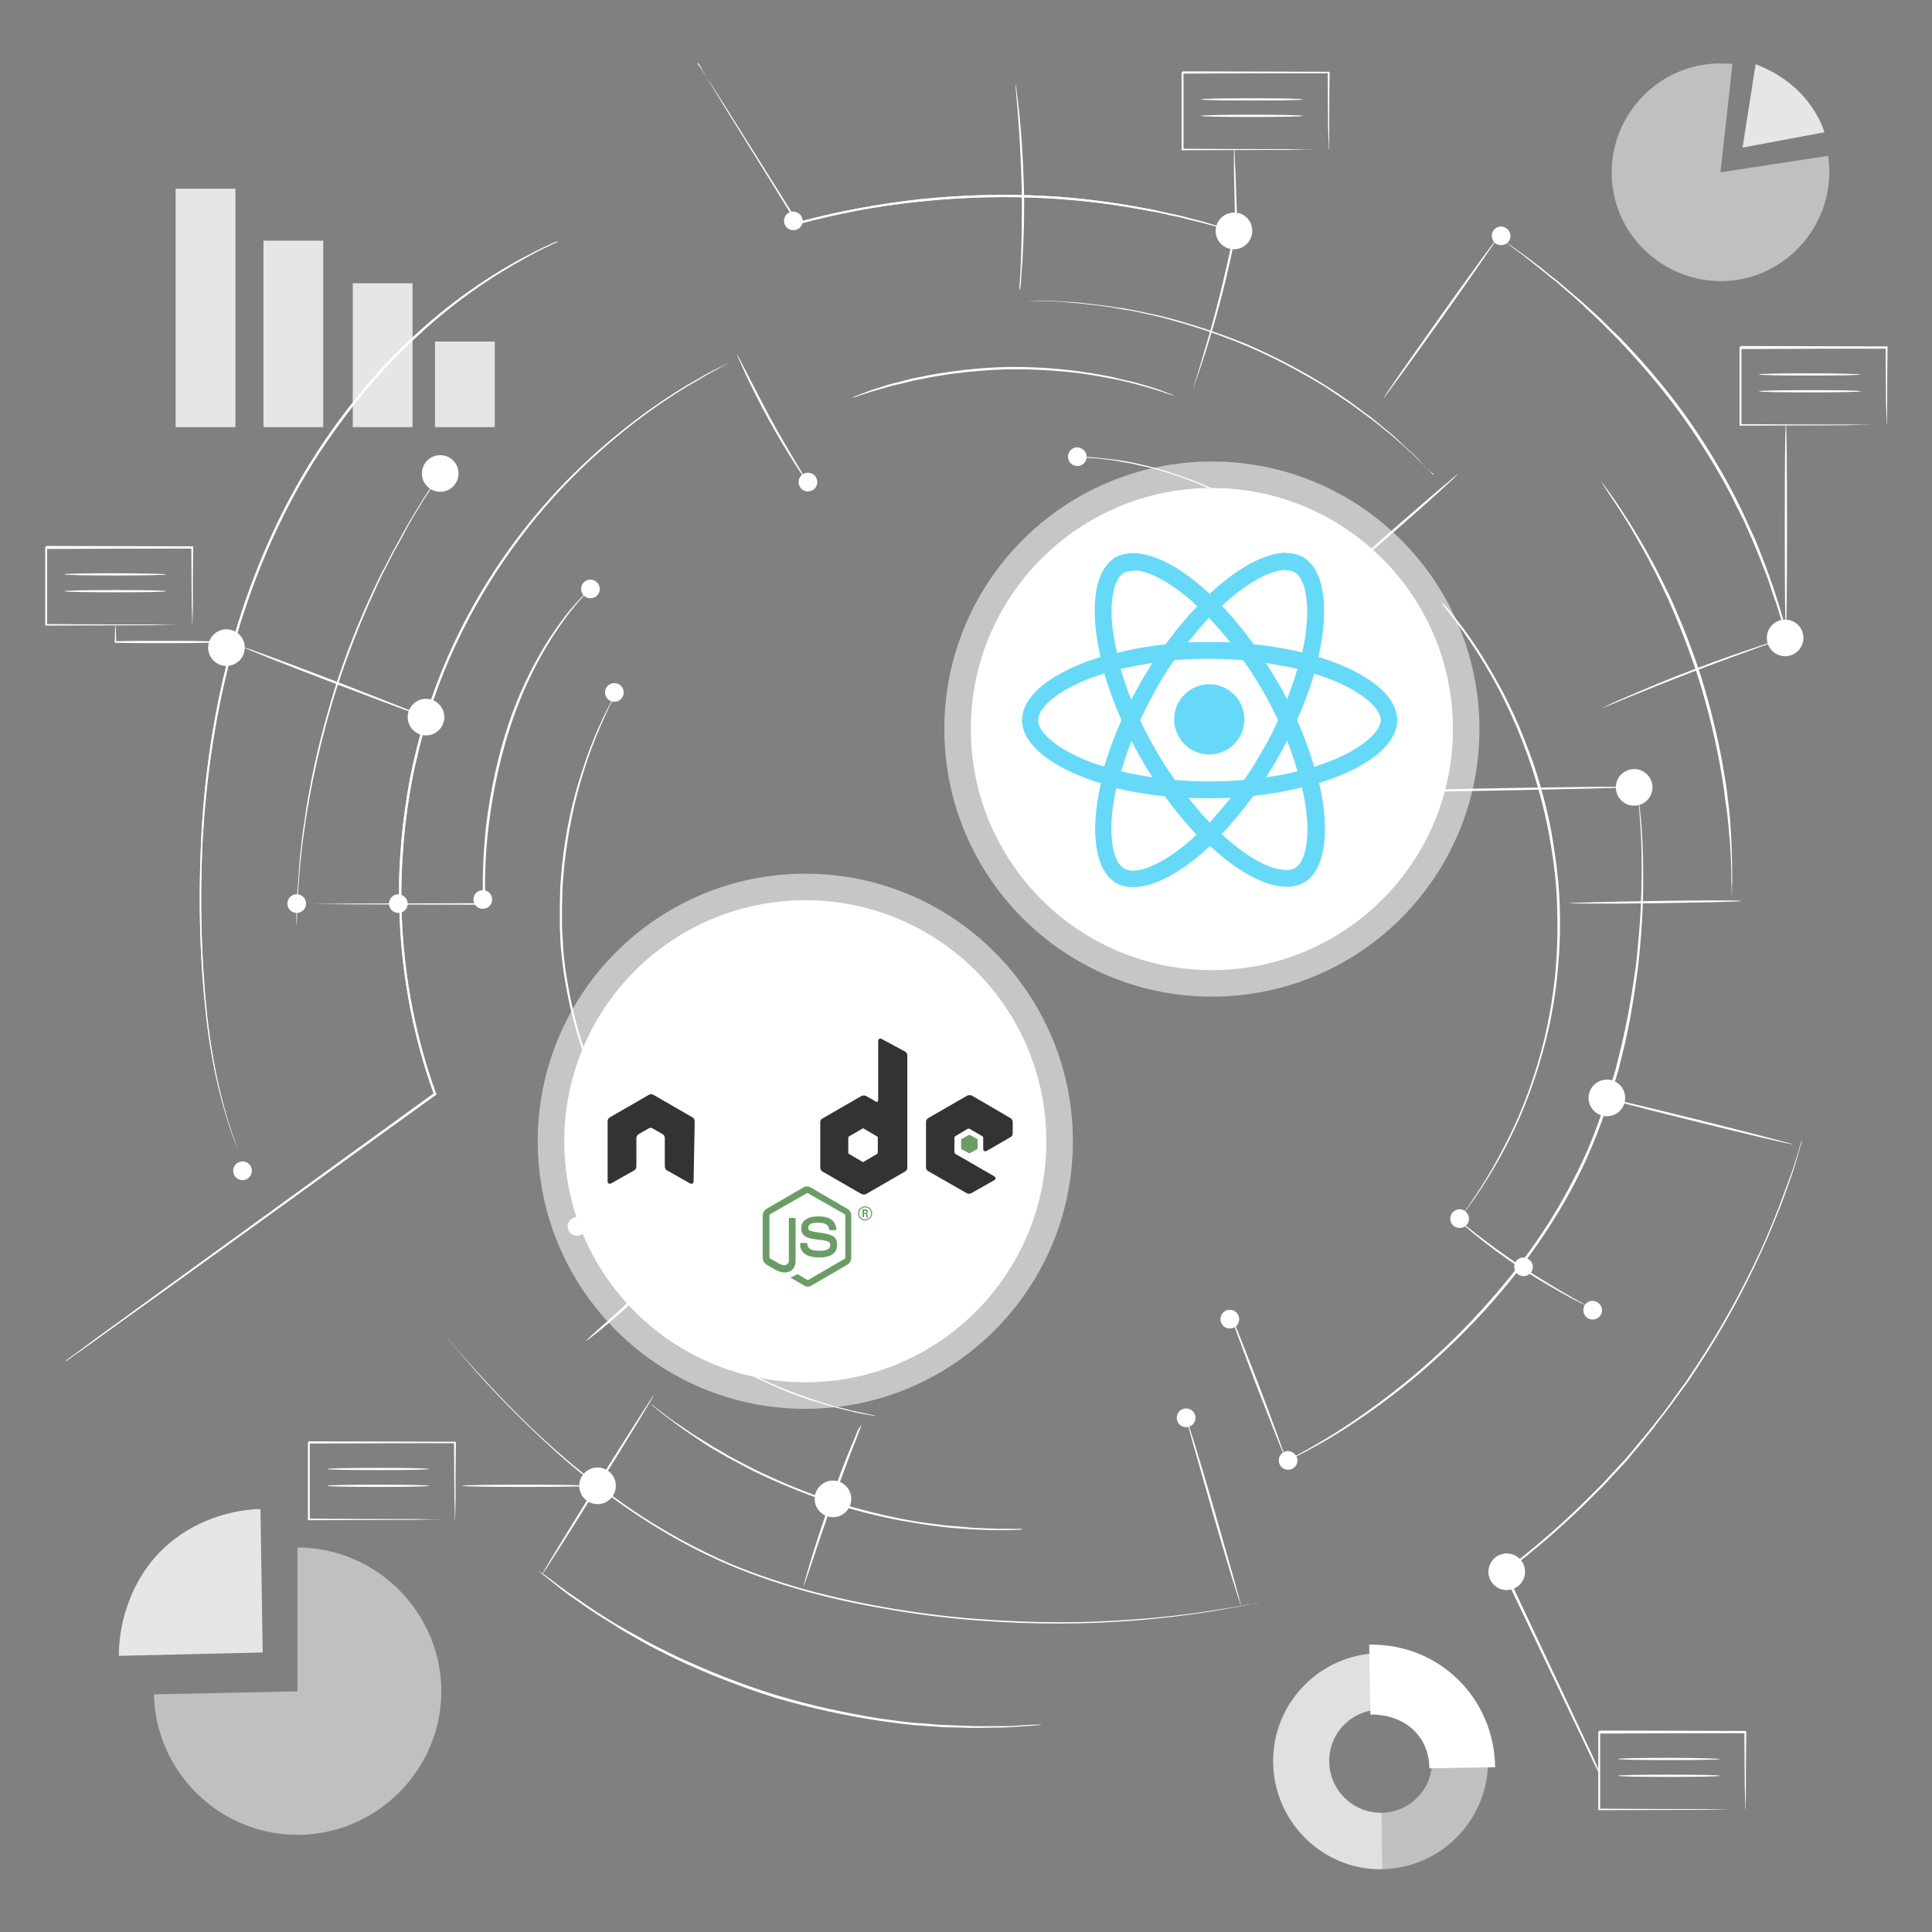 <?xml version="1.0" encoding="utf-8"?>
<!-- Generator: Adobe Illustrator 27.4.1, SVG Export Plug-In . SVG Version: 6.00 Build 0)  -->
<svg version="1.1" id="Layer_3" xmlns="http://www.w3.org/2000/svg" xmlns:xlink="http://www.w3.org/1999/xlink" x="0px" y="0px"
	 viewBox="0 0 517 517" style="enable-background:new 0 0 517 517;" xml:space="preserve">
<rect x="0" y="0" width="517" height="517" fill="#808080" stroke="none"/>
<style type="text/css">
	.st0{opacity:0.5;}
	.st1{fill:#FFFFFF;}
	.st2{opacity:0.8;}
	.st3{opacity:0.55;fill:#FFFFFF;}
	.st4{fill:#6A9D65;}
	.st5{fill-rule:evenodd;clip-rule:evenodd;fill:#333333;}
	.st6{fill-rule:evenodd;clip-rule:evenodd;fill:#6A9D65;}
	.st7{clip-path:url(#SVGID_00000157994914623617593390000007552272697858191286_);}
	.st8{fill:url(#SVGID_00000162332596060599663300000016706693131154689936_);}
	.st9{clip-path:url(#SVGID_00000070100037904958040900000002199686877012336799_);}
	.st10{fill:url(#SVGID_00000116215399943900403880000002377891317762187681_);}
	.st11{clip-path:url(#SVGID_00000092445795288849252950000017790688108321287554_);}
	.st12{fill:url(#SVGID_00000088120976116083741330000017507912857599581569_);}
	.st13{fill:#67D9F8;}
</style>
<g>
	<g>
		<g>
			<g class="st0">
				<path class="st1" d="M79.6,452.6v-38.5c21.1,0,38.5,17.4,38.5,38.5S100.7,491,79.6,491c-20.8,0-38-16.8-38.4-37.6L79.6,452.6z"
					/>
			</g>
			<g class="st2">
				<path class="st1" d="M70.3,442.2l-38.5,0.9c0-10,3.9-20.5,10.9-27.7c7-7.2,17-11.3,27-11.6L70.3,442.2z"/>
			</g>
		</g>
		<g>
			<g class="st0">
				<g>
					<path class="st1" d="M460.4,46.1l28.8-4.4c2.4,15.8-8.6,30.8-24.4,33.2c-15.8,2.4-30.8-8.6-33.2-24.4
						c-2.4-15.8,8.6-30.8,24.4-33.2c2.5-0.4,5.1-0.4,7.6-0.2L460.4,46.1z"/>
				</g>
			</g>
			<g class="st2">
				<g>
					<path class="st1" d="M469.8,17.2l-3.5,22.3l21.9-4.1C488.2,35.4,485,22.9,469.8,17.2z"/>
				</g>
			</g>
		</g>
		<g class="st2">
			<rect x="47" y="50.5" class="st1" width="16" height="63.8"/>
			<rect x="70.5" y="64.4" class="st1" width="16" height="49.9"/>
			<rect x="94.4" y="75.8" class="st1" width="16" height="38.5"/>
			<rect x="116.4" y="91.4" class="st1" width="16" height="22.9"/>
		</g>
		<g>
			<g class="st0">
				<path class="st1" d="M340.7,471.8c-0.3-15.9,12.4-29.1,28.3-29.4c15.9-0.3,29,12.5,29.2,28.4c0.3,15.9-12.4,29.1-28.3,29.4
					C354.1,500.5,341,487.7,340.7,471.8z M383.2,471.1c-0.1-7.6-6.4-13.7-14-13.6c-7.6,0.1-13.7,6.4-13.5,14
					c0.1,7.6,6.4,13.7,14,13.6C377.3,485,383.4,478.7,383.2,471.1z"/>
			</g>
			<g class="st0">
				<path class="st1" d="M340.7,471.8c-0.3-15.9,12.4-29.1,28.3-29.4l0.2,15.1c-7.6,0.1-13.7,6.4-13.5,14c0.1,7.6,6.4,13.7,14,13.6
					l0.2,15.1C354.1,500.5,341,487.7,340.7,471.8z"/>
			</g>
			<g>
				<path class="st1" d="M366.4,440.1c18.6-0.3,33.4,14.1,33.7,32.8l-17.6,0.3c-0.1-8.9-6.9-14.5-15.8-14.4L366.4,440.1z"/>
			</g>
		</g>
		<g>
			<g>
				<g>
					<g>
						<path class="st1" d="M17.4,364.3c0,0,0.2-0.1,0.5-0.4c0.3-0.2,0.8-0.6,1.4-1c1.3-0.9,3.1-2.3,5.4-4
							c4.8-3.5,11.7-8.5,20.5-14.9c17.5-12.7,42.2-30.6,71-51.5l-0.1,0.3c-5.8-16-9.3-34.5-9.3-53.7c-0.1-6.1,0.4-12.2,1-18.1
							c0.7-5.9,1.6-11.7,2.9-17.3c2.5-11.2,6.2-21.8,10.7-31.4c9-19.2,20.9-34.5,32.3-45.7c11.4-11.2,22.2-18.7,29.8-23.3
							c1.9-1.1,3.7-2.1,5.2-3c1.5-0.8,2.8-1.5,3.9-2c1-0.5,1.8-0.9,2.4-1.2c0.5-0.3,0.8-0.4,0.8-0.4s-0.3,0.2-0.8,0.4
							c-0.5,0.3-1.3,0.7-2.4,1.3c-1,0.6-2.3,1.2-3.8,2.1c-1.5,0.9-3.2,1.9-5.1,3c-7.6,4.6-18.3,12.1-29.7,23.4
							c-11.3,11.2-23.1,26.5-32.1,45.7c-4.5,9.6-8.1,20.1-10.6,31.3c-1.3,5.6-2.2,11.4-2.9,17.3c-0.6,5.9-1,11.9-1,18
							c0,19.2,3.5,37.6,9.3,53.5l0.1,0.2l-0.2,0.1c-28.8,20.8-53.5,38.6-71.1,51.3c-8.8,6.3-15.8,11.3-20.6,14.8
							c-2.4,1.7-4.2,3-5.5,3.9c-0.6,0.4-1.1,0.8-1.4,1C17.6,364.2,17.4,364.3,17.4,364.3z"/>
					</g>
					<g>
						<path class="st1" d="M149.4,64.6c0,0-0.2,0.1-0.6,0.3c-0.5,0.2-1.1,0.5-1.9,0.9c-0.9,0.4-1.9,0.9-3.1,1.5
							c-1.2,0.6-2.6,1.4-4.2,2.3c-6.3,3.5-15.1,9-24.8,17.5c-4.8,4.3-9.9,9.1-14.8,14.8c-4.9,5.7-9.8,12.1-14.5,19.2
							c-9.3,14.2-17.1,31.3-22.5,50.1c-5.4,18.8-7.9,37.4-8.8,54.3c-0.8,16.9-0.2,32.2,1.1,45c1.3,12.8,3.7,22.9,5.8,29.7
							c1.1,3.4,2,6,2.7,7.8c0.3,0.9,0.6,1.5,0.8,2c0.2,0.5,0.3,0.7,0.3,0.7s-0.1-0.2-0.3-0.7c-0.2-0.5-0.5-1.1-0.8-2
							c-0.7-1.7-1.7-4.4-2.8-7.8c-2.2-6.8-4.7-17-6-29.8c-1.4-12.8-2-28.1-1.2-45.1c0.8-17,3.3-35.6,8.7-54.5
							c5.4-18.8,13.3-36,22.6-50.2c4.6-7.1,9.6-13.5,14.5-19.2c4.9-5.7,10.1-10.6,14.9-14.8c9.7-8.4,18.6-13.9,24.9-17.3
							c1.6-0.8,3-1.6,4.2-2.2c1.2-0.6,2.3-1.1,3.2-1.5c0.8-0.4,1.5-0.7,2-0.9C149.2,64.7,149.4,64.6,149.4,64.6z"/>
					</g>
					<g>
						<path class="st1" d="M186.6,16.8c0,0,0.1,0.1,0.1,0.2c0.1,0.2,0.2,0.3,0.4,0.6c0.4,0.6,0.9,1.3,1.5,2.3c1.3,2.1,3.2,5,5.6,8.8
							c4.8,7.6,11.5,18.3,19.4,30.9l-0.3-0.1c9.9-2.7,21.1-4.9,33-6.2c11.6-1.2,22.7-1.4,32.8-0.9c10.1,0.5,19.1,1.8,26.6,3.2
							c0.9,0.2,1.9,0.3,2.7,0.5c0.9,0.2,1.7,0.4,2.6,0.6c1.7,0.4,3.3,0.7,4.7,1c2.9,0.8,5.5,1.4,7.5,2c2,0.6,3.6,1.1,4.7,1.4
							c0.5,0.2,0.9,0.3,1.2,0.4c0.3,0.1,0.4,0.1,0.4,0.2c0,0-0.1,0-0.4-0.1c-0.3-0.1-0.7-0.2-1.2-0.3c-1.1-0.3-2.7-0.8-4.7-1.3
							c-2.1-0.6-4.6-1.1-7.5-1.9c-1.5-0.3-3.1-0.6-4.7-1c-0.8-0.2-1.7-0.4-2.6-0.5c-0.9-0.2-1.8-0.3-2.7-0.5
							c-7.5-1.4-16.5-2.6-26.5-3.1c-10-0.5-21.1-0.3-32.7,0.9c-11.9,1.2-23,3.4-32.9,6.1l-0.2,0.1l-0.1-0.2
							c-7.8-12.7-14.5-23.4-19.2-31c-2.3-3.8-4.2-6.8-5.4-8.9c-0.6-1-1.1-1.8-1.4-2.4c-0.1-0.3-0.3-0.5-0.4-0.6
							C186.7,16.9,186.6,16.8,186.6,16.8z"/>
					</g>
					<g>
						<path class="st1" d="M478.1,170.6c0,0-0.1-0.1-0.1-0.3c-0.1-0.2-0.2-0.6-0.3-1c-0.3-0.9-0.6-2.1-1.1-3.7
							c-0.5-1.6-1-3.6-1.9-5.9c-0.4-1.1-0.8-2.4-1.2-3.6c-0.2-0.6-0.4-1.3-0.7-2c-0.3-0.7-0.5-1.4-0.8-2.1c-1.1-2.8-2.3-5.9-3.8-9.2
							c-0.7-1.6-1.4-3.3-2.3-5c-0.9-1.7-1.7-3.4-2.6-5.2c-3.7-7.1-8.3-14.6-13.7-22.1c-5.5-7.5-11.3-14.1-16.8-19.9
							c-1.4-1.4-2.8-2.8-4.1-4.1c-1.3-1.3-2.7-2.6-4-3.8c-2.6-2.5-5.1-4.6-7.4-6.6c-0.6-0.5-1.1-1-1.7-1.4c-0.6-0.4-1.1-0.9-1.6-1.3
							c-1.1-0.9-2.1-1.7-3-2.4c-1.9-1.5-3.5-2.8-4.9-3.8c-1.3-1-2.4-1.8-3.1-2.4c-0.3-0.3-0.6-0.5-0.8-0.6c-0.2-0.1-0.3-0.2-0.3-0.2
							s0.1,0.1,0.3,0.2c0.2,0.1,0.5,0.3,0.8,0.6c0.8,0.5,1.8,1.3,3.2,2.3c1.4,1,3.1,2.2,5,3.7c1,0.7,2,1.5,3,2.4
							c0.5,0.4,1.1,0.9,1.7,1.3c0.6,0.5,1.1,0.9,1.7,1.4c2.3,2,4.9,4.1,7.5,6.5c1.3,1.2,2.7,2.4,4.1,3.8c1.3,1.3,2.7,2.7,4.2,4.1
							c5.6,5.8,11.4,12.4,16.9,19.9c5.4,7.5,10,15.1,13.7,22.2c0.9,1.8,1.8,3.5,2.6,5.3c0.8,1.7,1.5,3.4,2.3,5
							c1.5,3.2,2.6,6.4,3.7,9.2c0.3,0.7,0.5,1.4,0.8,2.1c0.2,0.7,0.4,1.4,0.7,2c0.4,1.3,0.8,2.5,1.2,3.7c0.8,2.3,1.3,4.3,1.8,5.9
							c0.4,1.6,0.8,2.9,1,3.8c0.1,0.4,0.2,0.7,0.3,1C478.1,170.4,478.1,170.6,478.1,170.6z"/>
					</g>
					<g>
						<path class="st1" d="M425.7,470c-5.8-12.2-13.9-29.3-23.4-49.2l-0.1-0.2l0.2-0.1c8.3-6.2,16.8-13.6,25-22
							c1.4-1.3,2.6-2.7,3.9-4.1c1.3-1.4,2.5-2.7,3.8-4.1c1.2-1.4,2.4-2.8,3.5-4.2c1.2-1.4,2.3-2.7,3.4-4.1c2.2-2.8,4.4-5.5,6.3-8.3
							c1-1.4,2-2.8,3-4.1c0.9-1.4,1.8-2.8,2.7-4.1c7.2-10.9,12.7-21.3,16.9-30.3c2.1-4.5,3.7-8.6,5.2-12.3c1.4-3.7,2.5-6.9,3.5-9.5
							c0.8-2.6,1.5-4.6,1.9-6.1c0.2-0.7,0.4-1.2,0.5-1.6c0.1-0.4,0.2-0.5,0.2-0.5s0,0.2-0.1,0.5c-0.1,0.4-0.3,0.9-0.5,1.6
							c-0.4,1.4-1,3.5-1.8,6.1c-0.9,2.6-2,5.8-3.4,9.5c-1.5,3.6-3.1,7.8-5.2,12.3c-4.1,9-9.6,19.5-16.8,30.4
							c-0.9,1.4-1.8,2.8-2.7,4.1c-1,1.4-2,2.7-3,4.1c-1.9,2.8-4.2,5.5-6.3,8.4c-1.1,1.4-2.3,2.8-3.4,4.2c-1.2,1.4-2.4,2.8-3.5,4.2
							c-1.2,1.4-2.5,2.7-3.8,4.1c-1.3,1.4-2.5,2.8-3.9,4.1c-8.2,8.4-16.8,15.8-25,22l0.1-0.3c9.4,20,17.5,37.1,23.2,49.3
							C428.8,475.9,428.5,476,425.7,470z"/>
					</g>
				</g>
				<g class="st2">
					<g>
						<path class="st1" d="M17.4,364.3c0,0,0.2-0.1,0.5-0.4c0.3-0.2,0.8-0.6,1.4-1c1.3-0.9,3.1-2.3,5.4-4
							c4.8-3.5,11.7-8.5,20.5-14.9c17.5-12.7,42.2-30.6,71-51.5l-0.1,0.3c-5.8-16-9.3-34.5-9.3-53.7c-0.1-6.1,0.4-12.2,1-18.1
							c0.7-5.9,1.6-11.7,2.9-17.3c2.5-11.2,6.2-21.8,10.7-31.4c9-19.2,20.9-34.5,32.3-45.7c11.4-11.2,22.2-18.7,29.8-23.3
							c1.9-1.1,3.7-2.1,5.2-3c1.5-0.8,2.8-1.5,3.9-2c1-0.5,1.8-0.9,2.4-1.2c0.5-0.3,0.8-0.4,0.8-0.4s-0.3,0.2-0.8,0.4
							c-0.5,0.3-1.3,0.7-2.4,1.3c-1,0.6-2.3,1.2-3.8,2.1c-1.5,0.9-3.2,1.9-5.1,3c-7.6,4.6-18.3,12.1-29.7,23.4
							c-11.3,11.2-23.1,26.5-32.1,45.7c-4.5,9.6-8.1,20.1-10.6,31.3c-1.3,5.6-2.2,11.4-2.9,17.3c-0.6,5.9-1,11.9-1,18
							c0,19.2,3.5,37.6,9.3,53.5l0.1,0.2l-0.2,0.1c-28.8,20.8-53.5,38.6-71.1,51.3c-8.8,6.3-15.8,11.3-20.6,14.8
							c-2.4,1.7-4.2,3-5.5,3.9c-0.6,0.4-1.1,0.8-1.4,1C17.6,364.2,17.4,364.3,17.4,364.3z"/>
					</g>
					<g>
						<path class="st1" d="M149.4,64.6c0,0-0.2,0.1-0.6,0.3c-0.5,0.2-1.1,0.5-1.9,0.9c-0.9,0.4-1.9,0.9-3.1,1.5
							c-1.2,0.6-2.6,1.4-4.2,2.3c-6.3,3.5-15.1,9-24.8,17.5c-4.8,4.3-9.9,9.1-14.8,14.8c-4.9,5.7-9.8,12.1-14.5,19.2
							c-9.3,14.2-17.1,31.3-22.5,50.1c-5.4,18.8-7.9,37.4-8.8,54.3c-0.8,16.9-0.2,32.2,1.1,45c1.3,12.8,3.7,22.9,5.8,29.7
							c1.1,3.4,2,6,2.7,7.8c0.3,0.9,0.6,1.5,0.8,2c0.2,0.5,0.3,0.7,0.3,0.7s-0.1-0.2-0.3-0.7c-0.2-0.5-0.5-1.1-0.8-2
							c-0.7-1.7-1.7-4.4-2.8-7.8c-2.2-6.8-4.7-17-6-29.8c-1.4-12.8-2-28.1-1.2-45.1c0.8-17,3.3-35.6,8.7-54.5
							c5.4-18.8,13.3-36,22.6-50.2c4.6-7.1,9.6-13.5,14.5-19.2c4.9-5.7,10.1-10.6,14.9-14.8c9.7-8.4,18.6-13.9,24.9-17.3
							c1.6-0.8,3-1.6,4.2-2.2c1.2-0.6,2.3-1.1,3.2-1.5c0.8-0.4,1.5-0.7,2-0.9C149.2,64.7,149.4,64.6,149.4,64.6z"/>
					</g>
					<g>
						<path class="st1" d="M186.6,16.8c0,0,0.1,0.1,0.1,0.2c0.1,0.2,0.2,0.3,0.4,0.6c0.4,0.6,0.9,1.3,1.5,2.3c1.3,2.1,3.2,5,5.6,8.8
							c4.8,7.6,11.5,18.3,19.4,30.9l-0.3-0.1c9.9-2.7,21.1-4.9,33-6.2c11.6-1.2,22.7-1.4,32.8-0.9c10.1,0.5,19.1,1.8,26.6,3.2
							c0.9,0.2,1.9,0.3,2.7,0.5c0.9,0.2,1.7,0.4,2.6,0.6c1.7,0.4,3.3,0.7,4.7,1c2.9,0.8,5.5,1.4,7.5,2c2,0.6,3.6,1.1,4.7,1.4
							c0.5,0.2,0.9,0.3,1.2,0.4c0.3,0.1,0.4,0.1,0.4,0.2c0,0-0.1,0-0.4-0.1c-0.3-0.1-0.7-0.2-1.2-0.3c-1.1-0.3-2.7-0.8-4.7-1.3
							c-2.1-0.6-4.6-1.1-7.5-1.9c-1.5-0.3-3.1-0.6-4.7-1c-0.8-0.2-1.7-0.4-2.6-0.5c-0.9-0.2-1.8-0.3-2.7-0.5
							c-7.5-1.4-16.5-2.6-26.5-3.1c-10-0.5-21.1-0.3-32.7,0.9c-11.9,1.2-23,3.4-32.9,6.1l-0.2,0.1l-0.1-0.2
							c-7.8-12.7-14.5-23.4-19.2-31c-2.3-3.8-4.2-6.8-5.4-8.9c-0.6-1-1.1-1.8-1.4-2.4c-0.1-0.3-0.3-0.5-0.4-0.6
							C186.7,16.9,186.6,16.8,186.6,16.8z"/>
					</g>
					<g>
						<path class="st1" d="M478.1,170.6c0,0-0.1-0.1-0.1-0.3c-0.1-0.2-0.2-0.6-0.3-1c-0.3-0.9-0.6-2.1-1.1-3.7
							c-0.5-1.6-1-3.6-1.9-5.9c-0.4-1.1-0.8-2.4-1.2-3.6c-0.2-0.6-0.4-1.3-0.7-2c-0.3-0.7-0.5-1.4-0.8-2.1c-1.1-2.8-2.3-5.9-3.8-9.2
							c-0.7-1.6-1.4-3.3-2.3-5c-0.9-1.7-1.7-3.4-2.6-5.2c-3.7-7.1-8.3-14.6-13.7-22.1c-5.5-7.5-11.3-14.1-16.8-19.9
							c-1.4-1.4-2.8-2.8-4.1-4.1c-1.3-1.3-2.7-2.6-4-3.8c-2.6-2.5-5.1-4.6-7.4-6.6c-0.6-0.5-1.1-1-1.7-1.4c-0.6-0.4-1.1-0.9-1.6-1.3
							c-1.1-0.9-2.1-1.7-3-2.4c-1.9-1.5-3.5-2.8-4.9-3.8c-1.3-1-2.4-1.8-3.1-2.4c-0.3-0.3-0.6-0.5-0.8-0.6c-0.2-0.1-0.3-0.2-0.3-0.2
							s0.1,0.1,0.3,0.2c0.2,0.1,0.5,0.3,0.8,0.6c0.8,0.5,1.8,1.3,3.2,2.3c1.4,1,3.1,2.2,5,3.7c1,0.7,2,1.5,3,2.4
							c0.5,0.4,1.1,0.9,1.7,1.3c0.6,0.5,1.1,0.9,1.7,1.4c2.3,2,4.9,4.1,7.5,6.5c1.3,1.2,2.7,2.4,4.1,3.8c1.3,1.3,2.7,2.7,4.2,4.1
							c5.6,5.8,11.4,12.4,16.9,19.9c5.4,7.5,10,15.1,13.7,22.2c0.9,1.8,1.8,3.5,2.6,5.3c0.8,1.7,1.5,3.4,2.3,5
							c1.5,3.2,2.6,6.4,3.7,9.2c0.3,0.7,0.5,1.4,0.8,2.1c0.2,0.7,0.4,1.4,0.7,2c0.4,1.3,0.8,2.5,1.2,3.7c0.8,2.3,1.3,4.3,1.8,5.9
							c0.4,1.6,0.8,2.9,1,3.8c0.1,0.4,0.2,0.7,0.3,1C478.1,170.4,478.1,170.6,478.1,170.6z"/>
					</g>
					<g>
						<path class="st1" d="M425.7,470c-5.8-12.2-13.9-29.3-23.4-49.2l-0.1-0.2l0.2-0.1c8.3-6.2,16.8-13.6,25-22
							c1.4-1.3,2.6-2.7,3.9-4.1c1.3-1.4,2.5-2.7,3.8-4.1c1.2-1.4,2.4-2.8,3.5-4.2c1.2-1.4,2.3-2.7,3.4-4.1c2.2-2.8,4.4-5.5,6.3-8.3
							c1-1.4,2-2.8,3-4.1c0.9-1.4,1.8-2.8,2.7-4.1c7.2-10.9,12.7-21.3,16.9-30.3c2.1-4.5,3.7-8.6,5.2-12.3c1.4-3.7,2.5-6.9,3.5-9.5
							c0.8-2.6,1.5-4.6,1.9-6.1c0.2-0.7,0.4-1.2,0.5-1.6c0.1-0.4,0.2-0.5,0.2-0.5s0,0.2-0.1,0.5c-0.1,0.4-0.3,0.9-0.5,1.6
							c-0.4,1.4-1,3.5-1.8,6.1c-0.9,2.6-2,5.8-3.4,9.5c-1.5,3.6-3.1,7.8-5.2,12.3c-4.1,9-9.6,19.5-16.8,30.4
							c-0.9,1.4-1.8,2.8-2.7,4.1c-1,1.4-2,2.7-3,4.1c-1.9,2.8-4.2,5.5-6.3,8.4c-1.1,1.4-2.3,2.8-3.4,4.2c-1.2,1.4-2.4,2.8-3.5,4.2
							c-1.2,1.4-2.5,2.7-3.8,4.1c-1.3,1.4-2.5,2.8-3.9,4.1c-8.2,8.4-16.8,15.8-25,22l0.1-0.3c9.4,20,17.5,37.1,23.2,49.3
							C428.8,475.9,428.5,476,425.7,470z"/>
					</g>
				</g>
			</g>
			<g>
				<circle class="st1" cx="360" cy="155.2" r="4.9"/>
				<path class="st1" d="M335.1,61.8c0,2.7-2.2,4.9-4.9,4.9c-2.7,0-4.9-2.2-4.9-4.9c0-2.7,2.2-4.9,4.9-4.9
					C332.9,56.8,335.1,59,335.1,61.8z"/>
				<path class="st1" d="M482.6,170.7c0,2.7-2.2,4.9-4.9,4.9c-2.7,0-4.9-2.2-4.9-4.9c0-2.7,2.2-4.9,4.9-4.9
					C480.4,165.8,482.6,168,482.6,170.7z"/>
				<path class="st1" d="M408.1,420.6c0,2.7-2.2,4.9-4.9,4.9c-2.7,0-4.9-2.2-4.9-4.9c0-2.7,2.2-4.9,4.9-4.9
					C405.9,415.7,408.1,417.9,408.1,420.6z"/>
				<path class="st1" d="M227.8,401.1c0,2.7-2.2,4.9-4.9,4.9c-2.7,0-4.9-2.2-4.9-4.9c0-2.7,2.2-4.9,4.9-4.9
					C225.6,396.2,227.8,398.4,227.8,401.1z"/>
				<circle class="st1" cx="159.9" cy="397.6" r="4.9"/>
				<circle class="st1" cx="430" cy="293.8" r="4.9"/>
				<path class="st1" d="M65.5,173.3c0,2.7-2.2,4.9-4.9,4.9c-2.7,0-4.9-2.2-4.9-4.9c0-2.7,2.2-4.9,4.9-4.9
					C63.3,168.4,65.5,170.6,65.5,173.3z"/>
				<circle class="st1" cx="437.3" cy="210.7" r="4.9"/>
				<path class="st1" d="M118.9,191.9c0,2.7-2.2,4.9-4.9,4.9c-2.7,0-4.9-2.2-4.9-4.9c0-2.7,2.2-4.9,4.9-4.9
					C116.7,187,118.9,189.2,118.9,191.9z"/>
				<circle class="st1" cx="117.8" cy="126.7" r="4.9"/>
				<path class="st1" d="M67.4,313.3c0,1.4-1.1,2.5-2.5,2.5c-1.4,0-2.5-1.1-2.5-2.5c0-1.4,1.1-2.5,2.5-2.5
					C66.3,310.8,67.4,311.9,67.4,313.3z"/>
				<path class="st1" d="M109.1,241.8c0,1.4-1.1,2.5-2.5,2.5c-1.4,0-2.5-1.1-2.5-2.5c0-1.4,1.1-2.5,2.5-2.5
					C108,239.4,109.1,240.5,109.1,241.8z"/>
				<path class="st1" d="M156.9,328.2c0,1.4-1.1,2.5-2.5,2.5c-1.4,0-2.5-1.1-2.5-2.5c0-1.4,1.1-2.5,2.5-2.5
					C155.8,325.8,156.9,326.9,156.9,328.2z"/>
				<path class="st1" d="M131.7,240.7c0,1.4-1.1,2.5-2.5,2.5c-1.4,0-2.5-1.1-2.5-2.5s1.1-2.5,2.5-2.5
					C130.6,238.2,131.7,239.3,131.7,240.7z"/>
				<path class="st1" d="M166.9,185.3c0,1.4-1.1,2.5-2.5,2.5c-1.4,0-2.5-1.1-2.5-2.5c0-1.4,1.1-2.5,2.5-2.5
					C165.8,182.8,166.9,183.9,166.9,185.3z"/>
				<circle class="st1" cx="79.4" cy="241.8" r="2.5"/>
				<path class="st1" d="M410.2,339c0,1.4-1.1,2.5-2.5,2.5c-1.4,0-2.5-1.1-2.5-2.5c0-1.4,1.1-2.5,2.5-2.5
					C409.1,336.6,410.2,337.7,410.2,339z"/>
				<path class="st1" d="M393.1,326.1c0,1.4-1.1,2.5-2.5,2.5s-2.5-1.1-2.5-2.5c0-1.4,1.1-2.5,2.5-2.5S393.1,324.8,393.1,326.1z"/>
				<path class="st1" d="M428.7,350.6c0,1.4-1.1,2.5-2.5,2.5c-1.4,0-2.5-1.1-2.5-2.5c0-1.4,1.1-2.5,2.5-2.5
					C427.6,348.2,428.7,349.3,428.7,350.6z"/>
				<path class="st1" d="M331.6,353c0,1.4-1.1,2.5-2.5,2.5c-1.4,0-2.5-1.1-2.5-2.5c0-1.4,1.1-2.5,2.5-2.5
					C330.5,350.5,331.6,351.6,331.6,353z"/>
				<path class="st1" d="M347.2,390.8c0,1.4-1.1,2.5-2.5,2.5c-1.4,0-2.5-1.1-2.5-2.5s1.1-2.5,2.5-2.5
					C346.1,388.4,347.2,389.5,347.2,390.8z"/>
				<path class="st1" d="M319.9,379.4c0,1.4-1.1,2.5-2.5,2.5c-1.4,0-2.5-1.1-2.5-2.5s1.1-2.5,2.5-2.5
					C318.8,376.9,319.9,378,319.9,379.4z"/>
				<path class="st1" d="M160.5,157.6c0,1.4-1.1,2.5-2.5,2.5s-2.5-1.1-2.5-2.5c0-1.4,1.1-2.5,2.5-2.5S160.5,156.3,160.5,157.6z"/>
				<path class="st1" d="M218.7,129c0,1.4-1.1,2.5-2.5,2.5c-1.4,0-2.5-1.1-2.5-2.5c0-1.4,1.1-2.5,2.5-2.5
					C217.6,126.5,218.7,127.6,218.7,129z"/>
				<path class="st1" d="M290.8,122.2c0,1.4-1.1,2.5-2.5,2.5c-1.4,0-2.5-1.1-2.5-2.5c0-1.4,1.1-2.5,2.5-2.5
					C289.7,119.8,290.8,120.9,290.8,122.2z"/>
				<path class="st1" d="M404.2,63.1c0,1.4-1.1,2.5-2.5,2.5c-1.4,0-2.5-1.1-2.5-2.5s1.1-2.5,2.5-2.5
					C403.1,60.7,404.2,61.8,404.2,63.1z"/>
				<path class="st1" d="M214.8,59.1c0,1.4-1.1,2.5-2.5,2.5c-1.4,0-2.5-1.1-2.5-2.5c0-1.4,1.1-2.5,2.5-2.5
					C213.7,56.7,214.8,57.8,214.8,59.1z"/>
				<g>
					<path class="st1" d="M186.6,330.4c0,0-0.1-0.1-0.3-0.3c-0.2-0.2-0.5-0.5-0.8-0.9c-0.7-0.8-1.8-1.9-3.1-3.4
						c-0.7-0.7-1.4-1.5-2.2-2.5c-0.8-0.9-1.6-2-2.5-3.1c-0.9-1.1-1.8-2.2-2.8-3.5c-0.9-1.3-1.9-2.7-2.9-4.1c-4-5.8-8.5-13-12.3-21.6
						c-3.8-8.6-6.9-18.5-8.6-29.2c-0.5-2.7-0.7-5.3-1-8c-0.1-1.3-0.2-2.6-0.2-3.9c0-0.6-0.1-1.3-0.1-1.9c0-0.6,0-1.3,0-1.9
						c0-1.3,0-2.5,0-3.8c0-1.3,0.1-2.5,0.1-3.7c0-1.2,0.1-2.4,0.2-3.6c0.1-1.2,0.2-2.4,0.3-3.5c1-9.3,2.9-17.6,5.1-24.3
						c2.1-6.8,4.4-12,6.1-15.6c0.9-1.8,1.6-3.1,2.1-4.1c0.3-0.5,0.5-0.8,0.6-1c0.1-0.2,0.2-0.3,0.2-0.3c0,0-0.1,0.1-0.2,0.4
						c-0.1,0.3-0.3,0.6-0.5,1.1c-0.5,0.9-1.2,2.3-2,4.1c-1.6,3.6-3.9,8.9-5.9,15.6c-2.1,6.7-3.9,15-4.9,24.3
						c-0.1,1.2-0.2,2.3-0.3,3.5c-0.1,1.2-0.2,2.4-0.2,3.6c0,1.2-0.1,2.5-0.1,3.7c0,1.2,0,2.5,0,3.8c0,0.6,0,1.3,0,1.9
						c0,0.6,0.1,1.3,0.1,1.9c0.1,1.3,0.2,2.6,0.2,3.9c0.3,2.6,0.5,5.3,1,7.9c1.7,10.6,4.7,20.5,8.5,29.1c3.7,8.6,8.2,15.8,12.1,21.6
						c1,1.4,2,2.8,2.9,4.1c0.9,1.3,1.9,2.4,2.8,3.5c0.9,1.1,1.7,2.1,2.4,3.1c0.7,0.9,1.5,1.7,2.1,2.5c1.3,1.5,2.3,2.6,3,3.4
						c0.3,0.4,0.6,0.7,0.8,0.9C186.6,330.3,186.7,330.4,186.6,330.4z"/>
				</g>
				<g>
					<path class="st1" d="M79.3,248c0,0,0-0.1,0-0.3c0-0.3,0-0.6,0-1c0-0.9,0-2.2,0.1-3.8c0-0.8,0-1.7,0.1-2.7c0-1,0.1-2.1,0.2-3.2
						c0.2-2.3,0.3-5,0.6-7.9c0.2-1.5,0.3-3,0.5-4.6c0.2-1.6,0.4-3.2,0.7-4.9c0.4-3.4,1.1-7,1.8-10.8c1.5-7.6,3.6-15.8,6.2-24.3
						c2.7-8.5,5.8-16.4,9-23.5c1.6-3.5,3.1-6.9,4.8-9.9c0.8-1.5,1.5-3,2.3-4.4c0.8-1.4,1.5-2.7,2.2-4c1.4-2.6,2.8-4.8,4-6.8
						c0.6-1,1.2-1.9,1.7-2.8c0.6-0.8,1.1-1.6,1.5-2.3c0.9-1.3,1.6-2.4,2.1-3.1c0.2-0.3,0.4-0.6,0.6-0.8c0.1-0.2,0.2-0.3,0.2-0.3
						c0,0,0,0.1-0.2,0.3c-0.1,0.2-0.3,0.5-0.5,0.8c-0.5,0.8-1.2,1.8-2,3.2c-0.4,0.7-0.9,1.5-1.5,2.3c-0.5,0.9-1.1,1.8-1.7,2.8
						c-1.2,2-2.6,4.2-3.9,6.8c-0.7,1.3-1.4,2.6-2.2,4c-0.8,1.4-1.5,2.9-2.3,4.4c-1.6,3-3.1,6.4-4.7,9.9c-3.1,7.1-6.2,15-8.9,23.4
						c-2.7,8.5-4.7,16.7-6.3,24.3c-0.7,3.8-1.4,7.4-1.9,10.8c-0.2,1.7-0.5,3.3-0.7,4.9c-0.2,1.6-0.4,3.1-0.5,4.5
						c-0.4,2.9-0.5,5.5-0.7,7.8c-0.1,1.2-0.2,2.2-0.2,3.2c0,1-0.1,1.9-0.1,2.7c-0.1,1.6-0.1,2.9-0.2,3.8c0,0.4,0,0.7-0.1,1
						C79.3,247.8,79.3,248,79.3,248z"/>
				</g>
				<g>
					<path class="st1" d="M314.4,105.9c0,0-0.3-0.1-0.9-0.2c-0.6-0.2-1.4-0.4-2.4-0.8c-1.1-0.3-2.4-0.8-3.9-1.2
						c-1.5-0.4-3.2-0.9-5.2-1.4c-1-0.2-2-0.5-3-0.7c-1.1-0.2-2.2-0.4-3.3-0.6c-2.3-0.5-4.8-0.8-7.4-1.2c-5.2-0.6-11-1-17.1-1
						c-6.1,0.1-11.8,0.6-17,1.3c-2.6,0.4-5.1,0.8-7.4,1.3c-1.1,0.2-2.3,0.4-3.3,0.7c-1.1,0.3-2.1,0.5-3,0.7c-1.9,0.4-3.7,1-5.2,1.4
						c-1.5,0.4-2.8,0.8-3.9,1.2c-1,0.3-1.8,0.6-2.4,0.8c-0.6,0.2-0.9,0.3-0.9,0.2c0,0,0.3-0.1,0.8-0.4c0.6-0.2,1.4-0.5,2.4-0.9
						c1-0.4,2.3-0.9,3.8-1.3c1.5-0.5,3.2-1.1,5.2-1.5c1-0.3,2-0.5,3-0.8c1.1-0.3,2.2-0.5,3.3-0.7c2.3-0.5,4.8-0.9,7.4-1.3
						c5.2-0.7,11-1.3,17.1-1.3c6.1,0,11.9,0.4,17.1,1.1c2.6,0.4,5.1,0.7,7.4,1.2c1.1,0.2,2.3,0.4,3.3,0.7c1.1,0.3,2.1,0.5,3,0.7
						c1.9,0.4,3.7,1,5.2,1.4c1.5,0.4,2.8,0.9,3.9,1.3c1,0.4,1.8,0.7,2.4,0.9C314.1,105.8,314.4,105.9,314.4,105.9z"/>
				</g>
				<g>
					<path class="st1" d="M359.2,158.2c0,0-0.2-0.2-0.6-0.6c-0.4-0.5-0.9-1.1-1.6-1.8c-0.3-0.4-0.7-0.9-1.1-1.3
						c-0.4-0.5-0.9-1-1.4-1.5c-1-1.1-2.1-2.4-3.5-3.6c-0.7-0.6-1.4-1.3-2.1-2c-0.7-0.7-1.6-1.4-2.4-2.1c-1.6-1.5-3.5-2.9-5.5-4.4
						c-4-2.9-8.6-5.8-13.6-8.4c-5.1-2.5-10.2-4.5-14.9-6c-2.4-0.7-4.6-1.4-6.8-1.8c-1.1-0.2-2.1-0.5-3.1-0.7c-1-0.2-2-0.3-2.9-0.5
						c-1.8-0.4-3.5-0.5-5-0.7c-0.7-0.1-1.4-0.2-2.1-0.2c-0.6,0-1.2-0.1-1.7-0.1c-1-0.1-1.8-0.1-2.4-0.2c-0.5,0-0.8-0.1-0.8-0.1
						c0,0,0.3,0,0.8,0c0.6,0,1.4,0,2.4,0.1c0.5,0,1.1,0,1.7,0.1c0.6,0,1.3,0.1,2.1,0.2c1.5,0.2,3.2,0.3,5,0.6
						c0.9,0.1,1.9,0.3,2.9,0.5c1,0.2,2,0.4,3.1,0.7c2.2,0.4,4.4,1.1,6.8,1.8c4.7,1.5,9.8,3.4,15,6c5.1,2.6,9.7,5.6,13.7,8.5
						c2,1.5,3.8,2.9,5.5,4.4c0.8,0.7,1.6,1.4,2.4,2.1c0.7,0.7,1.4,1.4,2.1,2.1c1.4,1.3,2.5,2.6,3.5,3.7c0.5,0.6,1,1.1,1.4,1.6
						c0.4,0.5,0.8,1,1.1,1.4c0.6,0.8,1.1,1.4,1.5,1.9C359,158,359.2,158.2,359.2,158.2z"/>
				</g>
				<g>
					<path class="st1" d="M383.7,127c0,0-0.1-0.1-0.2-0.2c-0.2-0.2-0.4-0.4-0.7-0.6c-0.6-0.6-1.5-1.4-2.6-2.5
						c-0.6-0.6-1.2-1.2-1.8-1.8c-0.7-0.7-1.5-1.3-2.3-2.1c-1.7-1.5-3.5-3.2-5.7-4.9c-1.1-0.9-2.2-1.8-3.4-2.7
						c-1.2-0.9-2.5-1.8-3.8-2.8c-2.6-2-5.6-3.8-8.6-5.9c-6.3-3.8-13.4-7.7-21.2-11c-7.8-3.3-15.5-5.7-22.7-7.6
						c-3.6-0.8-7-1.7-10.2-2.1c-1.6-0.3-3.2-0.6-4.7-0.8c-1.5-0.2-3-0.4-4.3-0.5c-2.8-0.4-5.3-0.5-7.5-0.7c-1.1-0.1-2.1-0.2-3.1-0.2
						c-0.9,0-1.8,0-2.6,0c-1.5,0-2.7-0.1-3.6-0.1c-0.4,0-0.7,0-0.9,0c-0.2,0-0.3,0-0.3,0c0,0,0.1,0,0.3,0c0.2,0,0.6,0,0.9,0
						c0.9,0,2.1,0,3.6,0c0.8,0,1.6,0,2.6,0c0.9,0,2,0.1,3.1,0.2c2.2,0.1,4.7,0.2,7.5,0.6c1.4,0.2,2.8,0.3,4.3,0.5
						c1.5,0.2,3.1,0.5,4.7,0.7c3.2,0.5,6.7,1.3,10.3,2.1c7.2,1.8,14.9,4.3,22.8,7.5c7.8,3.4,15,7.2,21.2,11.1c3.1,2,6,3.9,8.6,5.9
						c1.3,1,2.6,1.9,3.8,2.8c1.2,1,2.3,1.9,3.4,2.8c2.2,1.7,4,3.5,5.6,5c0.8,0.8,1.6,1.4,2.3,2.1c0.7,0.7,1.3,1.3,1.8,1.9
						c1.1,1.1,1.9,2,2.5,2.6c0.3,0.3,0.5,0.5,0.6,0.7C383.7,126.9,383.7,127,383.7,127z"/>
				</g>
				<g>
					<path class="st1" d="M463.4,240.4c0,0,0-0.1,0-0.3c0-0.2,0-0.5,0-0.9c0-0.8,0-2-0.1-3.5c0-0.8,0-1.6,0-2.5c0-0.9-0.1-1.9-0.1-3
						c-0.1-2.1-0.2-4.5-0.5-7.2c-0.1-1.3-0.2-2.7-0.4-4.2c-0.1-1.5-0.4-3-0.6-4.5c-0.3-3.1-0.9-6.4-1.5-9.9
						c-1.3-7-3.1-14.5-5.5-22.3c-2.5-7.8-5.3-15-8.2-21.5c-1.5-3.2-2.9-6.3-4.4-9c-0.7-1.4-1.4-2.8-2.1-4c-0.7-1.3-1.4-2.5-2.1-3.7
						c-1.3-2.4-2.6-4.4-3.7-6.2c-0.6-0.9-1.1-1.7-1.6-2.5c-0.5-0.8-1-1.4-1.4-2.1c-0.8-1.2-1.5-2.2-1.9-2.9
						c-0.2-0.3-0.4-0.6-0.5-0.8c-0.1-0.2-0.2-0.3-0.1-0.3c0,0,4.1,5.2,9.6,14.4c0.7,1.2,1.4,2.4,2.1,3.6c0.7,1.3,1.4,2.6,2.2,4
						c1.5,2.8,2.9,5.8,4.5,9c2.9,6.5,5.8,13.7,8.3,21.6c2.4,7.8,4.2,15.4,5.5,22.4c0.6,3.5,1.2,6.8,1.5,10c0.2,1.6,0.4,3.1,0.5,4.5
						c0.1,1.5,0.2,2.9,0.3,4.2C463.8,233.8,463.4,240.4,463.4,240.4z"/>
				</g>
				<g>
					<path class="st1" d="M438.1,210.7c0,0,0,0.2,0.1,0.6c0.1,0.4,0.1,0.9,0.2,1.6c0.1,1.4,0.5,3.5,0.7,6.3
						c0.5,5.5,0.8,13.4,0.5,23.2c-0.2,4.9-0.6,10.3-1.2,16c-0.8,5.7-1.6,11.8-3,18.2c-0.3,1.6-0.7,3.2-1.1,4.8
						c-0.4,1.6-0.8,3.2-1.2,4.9c-1,3.3-1.9,6.6-3.1,9.9c-2.3,6.7-5,13.5-8.5,20.2c-3.5,6.7-7.4,12.9-11.5,18.6
						c-4.1,5.8-8.5,11-12.8,15.8c-8.8,9.6-17.6,17.3-25.4,23.2c-7.8,5.9-14.6,10.2-19.4,12.8c-2.4,1.4-4.3,2.3-5.6,3
						c-0.6,0.3-1.1,0.6-1.5,0.7c-0.3,0.2-0.5,0.2-0.5,0.2s0.2-0.1,0.5-0.3c0.3-0.2,0.8-0.5,1.4-0.8c1.2-0.7,3.2-1.7,5.5-3.1
						c4.8-2.7,11.5-7,19.2-12.9c7.8-5.9,16.6-13.7,25.3-23.3c4.3-4.8,8.7-10,12.8-15.8c4.1-5.7,8-11.9,11.4-18.6
						c3.5-6.6,6.2-13.4,8.4-20.1c1.2-3.3,2.1-6.7,3.1-9.9c0.4-1.6,0.8-3.3,1.2-4.9c0.4-1.6,0.8-3.2,1.1-4.8
						c1.4-6.3,2.3-12.4,3.1-18.1c0.6-5.7,1.1-11.1,1.3-16c0.4-9.8,0.2-17.7-0.3-23.2c-0.1-2.7-0.4-4.8-0.6-6.3
						c-0.1-0.7-0.1-1.2-0.1-1.6C438.1,210.9,438.1,210.7,438.1,210.7z"/>
				</g>
				<g>
					<path class="st1" d="M385.9,161.2c0,0,0.1,0.1,0.3,0.3c0.2,0.3,0.5,0.6,0.9,1c0.7,0.9,1.9,2.2,3.3,4.1c2.8,3.6,6.5,9,10.4,16.1
						c2,3.5,3.9,7.5,5.8,11.9c1.8,4.4,3.7,9.2,5.2,14.3c1.5,5.1,2.9,10.6,3.8,16.4c0.9,5.8,1.7,11.8,1.8,18c0.2,6.2-0.1,12.2-0.7,18
						c-0.6,5.8-1.6,11.4-2.9,16.6c-2.6,10.4-6.1,19.5-9.7,26.7c-3.6,7.2-7.2,12.8-9.8,16.5c-1.3,1.9-2.4,3.2-3.1,4.2
						c-0.3,0.5-0.6,0.8-0.8,1.1c-0.2,0.2-0.3,0.4-0.3,0.4c0,0,0.1-0.1,0.2-0.4c0.2-0.3,0.5-0.6,0.8-1.1c0.7-1,1.8-2.4,3-4.3
						c2.6-3.7,6-9.3,9.6-16.5c3.6-7.2,7.1-16.3,9.6-26.6c1.2-5.2,2.2-10.7,2.8-16.5c0.6-5.8,0.8-11.8,0.6-18
						c-0.1-6.2-0.8-12.2-1.8-17.9c-0.9-5.7-2.3-11.2-3.8-16.3c-1.5-5.1-3.3-9.9-5.1-14.3c-1.9-4.4-3.8-8.4-5.7-11.9
						c-3.9-7.1-7.6-12.5-10.3-16.1c-1.3-1.8-2.5-3.2-3.2-4.1c-0.3-0.5-0.6-0.8-0.8-1.1C386,161.3,385.9,161.2,385.9,161.2z"/>
				</g>
				<g>
					<path class="st1" d="M337.1,428.7c0,0-0.2,0.1-0.6,0.2c-0.4,0.1-1,0.2-1.8,0.4c-1.6,0.3-4,0.8-7,1.3c-6.1,1.1-15,2.4-26.1,3.2
						c-11.1,0.8-24.3,1-39-0.1c-7.3-0.5-15-1.4-22.9-2.7c-7.9-1.3-16-2.9-24.2-5.2c-8.2-2.3-16-5-23.3-8.3
						c-7.3-3.3-14-7.1-20.2-11.1c-6.2-4-11.7-8.2-16.8-12.4c-5.1-4.1-9.5-8.3-13.5-12.1c-8-7.7-14-14.4-18-19.1
						c-2-2.3-3.6-4.2-4.6-5.4c-0.5-0.6-0.9-1.1-1.2-1.4c-0.3-0.3-0.4-0.5-0.4-0.5s0.2,0.2,0.4,0.5c0.3,0.3,0.7,0.8,1.2,1.4
						c1.1,1.2,2.6,3.1,4.7,5.4c4.1,4.6,10.1,11.3,18.1,19c4,3.8,8.5,7.9,13.6,12c5,4.1,10.6,8.3,16.8,12.3c6.2,4,12.9,7.7,20.1,11
						c7.2,3.3,15.1,6,23.2,8.3c8.1,2.2,16.2,3.9,24.1,5.2c7.9,1.3,15.5,2.2,22.8,2.7c14.6,1.1,27.8,1,38.9,0.2c11.1-0.7,20-2,26.1-3
						c3.1-0.5,5.4-0.9,7-1.2c0.8-0.1,1.4-0.2,1.8-0.3C336.9,428.7,337.1,428.7,337.1,428.7z"/>
				</g>
				<g>
					<path class="st1" d="M273.6,409.3c0,0-6,0.5-15.7-0.2c-1.2-0.1-2.5-0.2-3.8-0.3c-1.3-0.1-2.7-0.3-4.1-0.5
						c-2.8-0.3-5.8-0.9-9-1.4c-6.3-1.2-13.2-2.9-20.2-5.3c-7-2.4-13.5-5.2-19.3-8c-2.8-1.5-5.6-2.9-8-4.3c-1.2-0.7-2.4-1.4-3.6-2.1
						c-1.1-0.7-2.2-1.4-3.2-2.1c-8.1-5.4-12.6-9.4-12.6-9.4c0,0,0.1,0,0.2,0.1c0.2,0.1,0.4,0.3,0.7,0.5c0.6,0.5,1.4,1.1,2.5,1.9
						c0.5,0.4,1.1,0.9,1.8,1.4c0.7,0.5,1.4,1,2.2,1.5c1.6,1.1,3.4,2.4,5.4,3.6c1,0.6,2.1,1.3,3.2,2c1.1,0.7,2.3,1.3,3.6,2.1
						c2.4,1.5,5.2,2.8,8,4.3c5.7,2.8,12.2,5.6,19.2,8c7,2.3,13.8,4,20.1,5.3c3.1,0.6,6.1,1.1,9,1.4c1.4,0.2,2.8,0.4,4.1,0.5
						c1.3,0.1,2.6,0.2,3.8,0.3c2.4,0.3,4.6,0.3,6.5,0.4c1,0,1.9,0.1,2.7,0.1c0.8,0,1.6,0,2.3,0c1.3,0,2.4,0,3.1,0c0.3,0,0.6,0,0.8,0
						C273.5,409.3,273.6,409.3,273.6,409.3z"/>
				</g>
				<g>
					<path class="st1" d="M234.5,378.9c0,0-0.3,0-1-0.1c-0.7-0.1-1.7-0.3-2.8-0.5c-0.6-0.1-1.3-0.2-2.1-0.4
						c-0.7-0.2-1.6-0.4-2.4-0.6c-1.7-0.4-3.7-0.9-5.9-1.6c-1.1-0.3-2.2-0.7-3.4-1c-1.2-0.4-2.4-0.8-3.6-1.3c-2.5-0.8-5.1-2-7.8-3.2
						c-5.4-2.5-11.2-5.5-17-9.3c-5.7-3.8-10.8-7.9-15.3-11.9c-2.2-2.1-4.2-4-6-5.9c-0.9-1-1.8-1.9-2.6-2.8c-0.8-0.9-1.6-1.8-2.3-2.7
						c-1.5-1.7-2.7-3.3-3.8-4.8c-0.5-0.7-1-1.4-1.5-2c-0.4-0.6-0.8-1.2-1.2-1.7c-0.7-1-1.2-1.8-1.6-2.4c-0.4-0.6-0.5-0.9-0.5-0.9
						c0,0,0.2,0.3,0.6,0.8c0.4,0.6,1,1.4,1.7,2.3c0.4,0.5,0.8,1.1,1.2,1.7c0.5,0.6,1,1.3,1.5,2c1.1,1.4,2.3,3,3.8,4.7
						c0.7,0.8,1.5,1.7,2.3,2.7c0.8,0.9,1.7,1.8,2.6,2.8c1.8,1.9,3.9,3.8,6,5.9c4.4,3.9,9.5,8,15.2,11.8c5.7,3.7,11.5,6.8,16.9,9.3
						c2.7,1.2,5.3,2.3,7.8,3.2c1.2,0.4,2.4,0.9,3.6,1.3c1.2,0.4,2.3,0.7,3.4,1.1c2.1,0.7,4.1,1.2,5.8,1.6c0.9,0.2,1.7,0.5,2.4,0.6
						c0.7,0.2,1.4,0.3,2,0.4c1.2,0.3,2.1,0.5,2.8,0.6C234.2,378.8,234.5,378.9,234.5,378.9z"/>
				</g>
				<g>
					<path class="st1" d="M278.7,461.5c0,0-0.1,0-0.4,0.1c-0.3,0-0.6,0.1-1.1,0.1c-1,0.1-2.4,0.2-4.2,0.3c-0.9,0.1-1.9,0.1-3,0.2
						c-1.1,0.1-2.3,0.1-3.6,0.1c-2.6,0-5.6,0.2-8.8,0c-1.6,0-3.3-0.1-5.1-0.1c-1.8-0.1-3.6-0.3-5.5-0.4c-3.8-0.2-7.9-0.8-12.2-1.4
						c-8.5-1.3-17.9-3.3-27.4-6.1c-9.5-3-18.4-6.5-26.2-10.2c-3.9-1.9-7.6-3.7-10.9-5.7c-1.7-1-3.3-1.8-4.8-2.8
						c-1.5-1-3-1.9-4.3-2.7c-2.8-1.7-5.2-3.5-7.3-4.9c-1.1-0.8-2.1-1.4-2.9-2.1c-0.9-0.7-1.7-1.3-2.4-1.9c-1.4-1.1-2.5-2-3.3-2.6
						c-0.4-0.3-0.6-0.5-0.8-0.7c-0.2-0.2-0.3-0.2-0.3-0.3c0,0,0.1,0.1,0.3,0.2c0.2,0.2,0.5,0.4,0.9,0.6c0.8,0.6,1.9,1.4,3.4,2.5
						c0.7,0.6,1.5,1.2,2.4,1.8c0.9,0.7,1.9,1.3,3,2.1c2.1,1.4,4.5,3.2,7.3,4.9c1.4,0.9,2.8,1.8,4.4,2.7c1.5,0.9,3.2,1.8,4.8,2.7
						c3.3,1.9,7,3.7,10.9,5.6c7.8,3.6,16.6,7.2,26.1,10.1c9.5,2.9,18.8,4.8,27.3,6.2c4.3,0.6,8.3,1.2,12.2,1.4
						c1.9,0.1,3.8,0.4,5.5,0.4c1.8,0.1,3.5,0.1,5.1,0.2c3.3,0.2,6.2,0.1,8.8,0.1c1.3,0,2.5,0,3.6,0c1.1-0.1,2.1-0.1,3-0.2
						c1.8-0.1,3.2-0.2,4.2-0.2c0.5,0,0.8,0,1.1,0C278.6,461.5,278.7,461.5,278.7,461.5z"/>
				</g>
				<g>
					<path class="st1" d="M114,191.9c-0.1,0.2-11-3.9-24.4-9c-13.4-5.1-24.2-9.4-24.2-9.6c0.1-0.2,11,3.9,24.4,9
						C103.2,187.5,114,191.8,114,191.9z"/>
				</g>
				<g>
					<path class="st1" d="M158.8,156.5c0,0-0.1,0.1-0.2,0.3c-0.2,0.2-0.4,0.5-0.7,0.8c-0.6,0.7-1.6,1.7-2.8,3.1
						c-2.4,2.7-5.6,6.9-8.9,12.4c-3.3,5.5-6.7,12.5-9.4,20.6c-2.7,8.1-4.8,17.3-6,27c-0.9,7.4-1.2,14.5-0.9,21.1l0,0.3l-0.3,0
						c-14.5,0-27.1-0.1-36-0.1c-4.4,0-8-0.1-10.4-0.1c-1.2,0-2.1,0-2.8,0c-0.3,0-0.5,0-0.7,0c-0.2,0-0.2,0-0.2,0c0,0,0.1,0,0.2,0
						c0.2,0,0.4,0,0.7,0c0.7,0,1.6,0,2.8,0c2.5,0,6,0,10.4-0.1c8.9,0,21.5-0.1,36-0.1l-0.3,0.3c-0.3-6.6,0-13.8,0.8-21.2
						c1.2-9.8,3.3-19,6-27.1c2.7-8.1,6.2-15.1,9.5-20.6c3.4-5.5,6.6-9.7,9.1-12.3c1.2-1.4,2.2-2.3,2.9-3c0.3-0.3,0.6-0.6,0.8-0.8
						C158.7,156.6,158.8,156.5,158.8,156.5z"/>
				</g>
				<line class="st1" x1="109.5" y1="267.6" x2="153.9" y2="260.7"/>
				<g>
					<path class="st1" d="M185,332c0,0-0.3,0.5-0.9,1.2c-0.6,0.8-1.6,1.8-2.8,3.1c-2.4,2.6-5.8,6.2-9.7,9.9c-3.9,3.7-7.6,7-10.3,9.2
						c-1.4,1.1-2.5,2-3.3,2.6c-0.8,0.6-1.2,0.9-1.3,0.9c0,0,0.4-0.4,1.1-1.1c0.8-0.7,1.9-1.7,3.1-2.8c2.6-2.3,6.3-5.6,10.1-9.4
						c3.9-3.7,7.3-7.2,9.8-9.7c1.2-1.2,2.1-2.2,2.9-3C184.6,332.4,185,332,185,332z"/>
				</g>
				<g>
					<path class="st1" d="M175.1,373.1c0.1,0.1-6.5,11-14.8,24.3c-8.3,13.4-15.2,24.1-15.3,24c-0.1-0.1,6.5-11,14.8-24.3
						C168.1,383.8,175,373,175.1,373.1z"/>
				</g>
				<g>
					<path class="st1" d="M230.6,381.1c0,0-0.2,0.6-0.6,1.7c-0.5,1.2-1,2.8-1.8,4.6c-1.5,3.9-3.5,9.3-5.7,15.4
						c-2.1,6-4,11.5-5.3,15.5c-0.6,1.9-1.2,3.5-1.6,4.7c-0.4,1.1-0.6,1.7-0.6,1.7c0,0,0.1-0.6,0.4-1.8c0.3-1.1,0.8-2.8,1.4-4.8
						c1.2-4,3-9.5,5.1-15.6c2.1-6,4.2-11.4,5.8-15.3c0.8-1.9,1.5-3.5,1.9-4.6C230.3,381.6,230.6,381.1,230.6,381.1z"/>
				</g>
				<g>
					<path class="st1" d="M332.1,429.7c0,0-0.1-0.2-0.2-0.5c-0.1-0.4-0.3-0.9-0.5-1.5c-0.4-1.4-1-3.2-1.7-5.4
						c-1.4-4.6-3.3-10.9-5.3-17.9c-2-7-3.8-13.3-5.1-17.9c-0.6-2.2-1.1-4.1-1.5-5.5c-0.1-0.6-0.3-1.1-0.4-1.5
						c-0.1-0.3-0.1-0.5-0.1-0.5c0,0,0.1,0.2,0.2,0.5c0.1,0.4,0.3,0.9,0.5,1.5c0.4,1.4,1,3.2,1.7,5.4c1.4,4.6,3.3,10.9,5.3,17.9
						c2,7,3.8,13.3,5.1,17.9c0.6,2.2,1.1,4.1,1.5,5.5c0.1,0.6,0.3,1.1,0.4,1.5C332,429.5,332.1,429.7,332.1,429.7z"/>
				</g>
				<g>
					<path class="st1" d="M343.8,389.7c-0.2,0.1-3.5-8.5-7.6-19c-4-10.6-7.2-19.2-7-19.2c0.2-0.1,3.5,8.5,7.6,19
						C340.8,381,343.9,389.7,343.8,389.7z"/>
				</g>
				<g>
					<path class="st1" d="M426.3,350.2c0,0-0.6-0.2-1.6-0.7c-1-0.5-2.5-1.2-4.2-2.1c-3.5-1.9-8.3-4.6-13.4-7.9
						c-5.1-3.4-9.5-6.7-12.5-9.2c-1.5-1.3-2.8-2.3-3.6-3c-0.8-0.7-1.3-1.2-1.3-1.2c0,0,0.5,0.3,1.4,1c1,0.8,2.2,1.7,3.7,2.9
						c3.1,2.4,7.5,5.7,12.6,9.1c5.1,3.3,9.8,6.1,13.3,8.1c1.7,0.9,3.1,1.7,4.1,2.3C425.8,349.8,426.3,350.1,426.3,350.2z"/>
				</g>
				<g>
					<path class="st1" d="M479.7,306.2c0,0.2-11.9-2.6-26.4-6.2c-14.6-3.6-26.3-6.7-26.3-6.8c0-0.2,11.9,2.6,26.4,6.2
						C467.9,303,479.7,306.1,479.7,306.2z"/>
				</g>
				<g>
					<path class="st1" d="M466,241.1c0,0.2-10.3,0.4-23.1,0.6c-12.8,0.2-23.1,0.1-23.1,0s10.3-0.4,23.1-0.6
						C455.6,240.9,465.9,240.9,466,241.1z"/>
				</g>
				<g>
					<path class="st1" d="M437.3,210.6c0,0.2-22.4,0.7-50.1,1.2c-27.7,0.5-50.1,0.7-50.1,0.6c0-0.2,22.4-0.7,50.1-1.2
						C414.9,210.6,437.3,210.4,437.3,210.6z"/>
				</g>
				<g>
					<path class="st1" d="M478.1,170.6c0,0-0.2,0.1-0.5,0.2c-0.4,0.1-0.9,0.3-1.4,0.5c-1.4,0.5-3.2,1.1-5.4,1.9
						c-4.5,1.6-10.8,3.9-17.6,6.5c-6.8,2.6-13,5.1-17.4,6.9c-2.2,0.9-3.9,1.6-5.3,2.2c-0.6,0.2-1,0.4-1.4,0.6
						c-0.3,0.1-0.5,0.2-0.5,0.2s0.2-0.1,0.5-0.3c0.4-0.2,0.8-0.4,1.4-0.7c1.2-0.6,3-1.4,5.2-2.3c4.4-1.9,10.5-4.5,17.4-7.1
						c6.8-2.6,13.1-4.8,17.7-6.3c2.3-0.8,4.1-1.3,5.4-1.7c0.6-0.2,1.1-0.3,1.5-0.4C477.9,170.6,478.1,170.5,478.1,170.6z"/>
				</g>
				<g>
					<path class="st1" d="M390.1,126.9c0.1,0.1-6.5,6.2-14.9,13.5c-8.3,7.3-15.2,13.2-15.3,13c-0.1-0.1,6.5-6.2,14.9-13.5
						C383.2,132.6,390,126.8,390.1,126.9z"/>
				</g>
				<g>
					<path class="st1" d="M400.7,63.7c0.1,0.1-6.6,9.8-15,21.6c-8.4,11.8-15.4,21.4-15.5,21.3c-0.1-0.1,6.6-9.8,15-21.6
						C393.6,73.1,400.6,63.6,400.7,63.7z"/>
				</g>
				<g>
					<path class="st1" d="M272.8,77.8c0,0,0-0.2,0-0.6c0-0.4,0-1,0.1-1.6c0.1-1.5,0.2-3.5,0.3-5.9c0.2-5,0.3-11.9,0.2-19.6
						c-0.2-7.6-0.6-14.5-1-19.5c-0.2-2.4-0.4-4.4-0.5-5.9c-0.1-0.6-0.1-1.2-0.1-1.6c0-0.4,0-0.6,0-0.6c0,0,0.1,0.2,0.1,0.6
						c0.1,0.4,0.1,1,0.2,1.6c0.2,1.4,0.4,3.4,0.7,5.9c0.5,5,1,11.9,1.2,19.6c0.2,7.7-0.1,14.6-0.4,19.6c-0.2,2.5-0.3,4.5-0.4,5.9
						c-0.1,0.6-0.1,1.2-0.2,1.6C272.8,77.6,272.8,77.8,272.8,77.8z"/>
				</g>
				<g>
					<path class="st1" d="M215.9,128.8c0,0-0.4-0.4-0.9-1.2c-0.6-0.8-1.3-2-2.3-3.5c-1.9-2.9-4.4-7.1-7-11.8
						c-2.6-4.7-4.7-9-6.2-12.2c-0.7-1.6-1.3-2.9-1.7-3.8c-0.4-0.9-0.6-1.4-0.5-1.4c0,0,0.3,0.5,0.7,1.3c0.5,1,1.1,2.2,1.9,3.7
						c1.6,3.1,3.8,7.4,6.3,12.1c2.6,4.7,5,8.8,6.8,11.8c0.9,1.4,1.6,2.6,2.1,3.6C215.7,128.3,216,128.8,215.9,128.8z"/>
				</g>
				<g>
					<g>
						<path class="st1" d="M467,484.2c0,0,0-0.1,0-0.4c0-0.3,0-0.6,0-1.1c0-1,0-2.4-0.1-4.1c0-3.6-0.1-8.7-0.1-15l0.2,0.2
							c-10.4,0-24.1,0-39.1,0.1c-0.3,0.3,0.4-0.4,0.3-0.3v0v0v0v0v0.1v0.2v0.3v0.7l0,1.4c0,0.9,0,1.8,0,2.7c0,1.8,0,3.5,0,5.3
							c0,3.5,0,6.8,0,10l-0.3-0.3c11.4,0.1,21.1,0.1,28,0.1c3.4,0,6.2,0.1,8.1,0.1c0.9,0,1.6,0,2.2,0
							C466.8,484.2,467,484.2,467,484.2c0,0-0.2,0-0.7,0c-0.5,0-1.2,0-2.1,0c-1.9,0-4.6,0-8,0.1c-7,0-16.8,0.1-28.2,0.1l-0.3,0
							l0-0.3c0-3.2,0-6.5,0-10c0-1.7,0-3.5,0-5.3c0-0.9,0-1.8,0-2.7l0-1.4v-0.7v-0.3v-0.2v-0.1v0v0v0v0c-0.1,0.1,0.6-0.6,0.3-0.3
							c15,0,28.7,0.1,39.1,0.1l0.2,0l0,0.2c-0.1,6.4-0.1,11.5-0.1,15.2c0,1.7,0,3.1-0.1,4.1c0,0.4,0,0.8,0,1.1
							C467.1,484.1,467,484.2,467,484.2z"/>
					</g>
					<g>
						<path class="st1" d="M460.2,470.7c0,0.2-6.1,0.3-13.6,0.3c-7.5,0-13.6-0.1-13.6-0.3c0-0.2,6.1-0.3,13.6-0.3
							C454.1,470.4,460.2,470.6,460.2,470.7z"/>
					</g>
					<g>
						<path class="st1" d="M460.2,475.2c0,0.2-6.1,0.3-13.6,0.3c-7.5,0-13.6-0.1-13.6-0.3c0-0.2,6.1-0.3,13.6-0.3
							C454.1,474.9,460.2,475,460.2,475.2z"/>
					</g>
				</g>
				<g>
					<g>
						<g>
							<path class="st1" d="M504.8,113.7c0,0,0-0.1,0-0.4c0-0.3,0-0.6,0-1.1c0-1,0-2.4-0.1-4.1c0-3.6-0.1-8.7-0.1-15l0.2,0.2
								c-10.4,0-24.1,0-39.1,0.1c-0.3,0.3,0.4-0.4,0.3-0.3v0v0v0v0v0.1v0.2v0.3v0.7l0,1.4c0,0.9,0,1.8,0,2.7c0,1.8,0,3.5,0,5.3
								c0,3.5,0,6.8,0,10l-0.3-0.3c11.4,0.1,21.1,0.1,28,0.1c3.4,0,6.2,0.1,8.1,0.1c0.9,0,1.6,0,2.2,0
								C504.5,113.7,504.8,113.7,504.8,113.7c0,0-0.2,0-0.7,0c-0.5,0-1.2,0-2.1,0c-1.9,0-4.6,0-8,0.1c-7,0-16.8,0.1-28.2,0.1l-0.3,0
								l0-0.3c0-3.2,0-6.5,0-10c0-1.7,0-3.5,0-5.3c0-0.9,0-1.8,0-2.7l0-1.4v-0.7v-0.3v-0.2v-0.1v0v0v0v0c-0.1,0.1,0.6-0.6,0.3-0.3
								c15,0,28.7,0.1,39.1,0.1l0.2,0l0,0.2c-0.1,6.4-0.1,11.5-0.1,15.2c0,1.7,0,3.1-0.1,4.1c0,0.4,0,0.8,0,1.1
								C504.8,113.6,504.8,113.7,504.8,113.7z"/>
						</g>
					</g>
					<g>
						<path class="st1" d="M497.9,100.2c0,0.2-6.1,0.3-13.6,0.3c-7.5,0-13.6-0.1-13.6-0.3s6.1-0.3,13.6-0.3
							C491.8,99.9,497.9,100.1,497.9,100.2z"/>
					</g>
					<g>
						<path class="st1" d="M497.9,104.7c0,0.2-6.1,0.3-13.6,0.3c-7.5,0-13.6-0.1-13.6-0.3s6.1-0.3,13.6-0.3
							C491.8,104.4,497.9,104.5,497.9,104.7z"/>
					</g>
					<g>
						<path class="st1" d="M477.9,113.6c0.2,0,0.3,12.2,0.3,27.3c0,15.1-0.1,27.3-0.3,27.3c-0.2,0-0.3-12.2-0.3-27.3
							C477.6,125.8,477.7,113.6,477.9,113.6z"/>
					</g>
				</g>
				<g>
					<g>
						<path class="st1" d="M51.4,167.2c0,0,0-0.1,0-0.4c0-0.3,0-0.6,0-1.1c0-1,0-2.4-0.1-4.1c0-3.6-0.1-8.7-0.1-15l0.2,0.2
							c-10.4,0-24.1,0-39.1,0.1c-0.3,0.3,0.4-0.4,0.3-0.3v0v0v0v0v0.1v0.2l0,0.3v0.7l0,1.4c0,0.9,0,1.8,0,2.7c0,1.8,0,3.5,0,5.3
							c0,3.5,0,6.8,0,10l-0.3-0.3c11.4,0.1,21.1,0.1,28,0.1c3.4,0,6.2,0.1,8.1,0.1c0.9,0,1.6,0,2.2,0
							C51.1,167.2,51.4,167.2,51.4,167.2c0,0-0.2,0-0.7,0c-0.5,0-1.2,0-2.1,0c-1.9,0-4.6,0-8,0.1c-7,0-16.8,0.1-28.2,0.1l-0.3,0
							l0-0.3c0-3.2,0-6.5,0-10c0-1.7,0-3.5,0-5.3c0-0.9,0-1.8,0-2.7l0-1.4l0-0.7v-0.3v-0.2v-0.1v0v0v0v0c-0.1,0.1,0.6-0.6,0.3-0.3
							c15,0,28.7,0.1,39.1,0.1l0.2,0l0,0.2c-0.1,6.4-0.1,11.5-0.1,15.2c0,1.7,0,3.1-0.1,4.1c0,0.4,0,0.8,0,1.1
							C51.4,167.1,51.4,167.2,51.4,167.2z"/>
					</g>
					<g>
						<path class="st1" d="M44.5,153.7c0,0.2-6.1,0.3-13.6,0.3c-7.5,0-13.6-0.1-13.6-0.3c0-0.2,6.1-0.3,13.6-0.3
							C38.5,153.4,44.5,153.6,44.5,153.7z"/>
					</g>
					<g>
						<path class="st1" d="M44.5,158.2c0,0.2-6.1,0.3-13.6,0.3c-7.5,0-13.6-0.1-13.6-0.3s6.1-0.3,13.6-0.3
							C38.5,157.9,44.5,158,44.5,158.2z"/>
					</g>
				</g>
				<g>
					<g>
						<g>
							<path class="st1" d="M121.7,406.6c0,0,0-0.1,0-0.4c0-0.3,0-0.6,0-1.1c0-1,0-2.4-0.1-4.1c0-3.6-0.1-8.7-0.1-15l0.2,0.2
								c-10.4,0-24.1,0-39.1,0.1c-0.3,0.3,0.4-0.4,0.3-0.3v0v0v0v0v0.1v0.2l0,0.3v0.7l0,1.4c0,0.9,0,1.8,0,2.7c0,1.8,0,3.5,0,5.3
								c0,3.5,0,6.8,0,10l-0.3-0.3c11.4,0.1,21.1,0.1,28,0.1c3.4,0,6.2,0.1,8.1,0.1c0.9,0,1.6,0,2.2,0
								C121.4,406.5,121.7,406.6,121.7,406.6c0,0-0.2,0-0.7,0c-0.5,0-1.2,0-2.1,0c-1.9,0-4.6,0-8,0.1c-7,0-16.8,0.1-28.2,0.1l-0.3,0
								l0-0.3c0-3.2,0-6.5,0-10c0-1.7,0-3.5,0-5.3c0-0.9,0-1.8,0-2.7l0-1.4l0-0.7v-0.3v-0.2V386v0v0v0v0c-0.1,0.1,0.6-0.6,0.3-0.3
								c15,0,28.7,0.1,39.1,0.1l0.2,0l0,0.2c-0.1,6.4-0.1,11.5-0.1,15.2c0,1.7,0,3.1-0.1,4.1c0,0.4,0,0.8,0,1.1
								C121.7,406.5,121.7,406.6,121.7,406.6z"/>
						</g>
					</g>
					<g>
						<path class="st1" d="M114.8,393.1c0,0.2-6.1,0.3-13.6,0.3c-7.5,0-13.6-0.1-13.6-0.3c0-0.2,6.1-0.3,13.6-0.3
							C108.8,392.8,114.8,392.9,114.8,393.1z"/>
					</g>
					<g>
						<path class="st1" d="M114.8,397.6c0,0.2-6.1,0.3-13.6,0.3c-7.5,0-13.6-0.1-13.6-0.3c0-0.2,6.1-0.3,13.6-0.3
							C108.8,397.3,114.8,397.4,114.8,397.6z"/>
					</g>
				</g>
				<g>
					<g>
						<path class="st1" d="M355.5,40c0,0,0-0.1,0-0.4c0-0.3,0-0.6,0-1.1c0-1,0-2.4-0.1-4.1c0-3.6-0.1-8.7-0.1-15l0.2,0.2
							c-10.4,0-24.1,0-39.1,0.1c-0.3,0.3,0.4-0.4,0.3-0.3v0v0v0v0v0.1v0.2V20v0.7l0,1.4c0,0.9,0,1.8,0,2.7c0,1.8,0,3.5,0,5.3
							c0,3.5,0,6.8,0,10l-0.3-0.3c11.4,0.1,21.1,0.1,28,0.1c3.4,0,6.2,0.1,8.1,0.1c0.9,0,1.6,0,2.2,0C355.2,40,355.5,40,355.5,40
							c0,0-0.2,0-0.7,0c-0.5,0-1.2,0-2.1,0c-1.9,0-4.6,0-8,0.1c-7,0-16.8,0.1-28.2,0.1l-0.3,0l0-0.3c0-3.2,0-6.5,0-10
							c0-1.7,0-3.5,0-5.3c0-0.9,0-1.8,0-2.7l0-1.4V20l0-0.3v-0.2v-0.1v0v0v0v0c-0.1,0.1,0.6-0.6,0.3-0.3c15,0,28.7,0.1,39.1,0.1
							l0.2,0l0,0.2c-0.1,6.4-0.1,11.5-0.1,15.2c0,1.7,0,3.1-0.1,4.1c0,0.4,0,0.8,0,1.1C355.5,39.9,355.5,40,355.5,40z"/>
					</g>
					<g>
						<path class="st1" d="M348.6,26.6c0,0.2-6.1,0.3-13.6,0.3c-7.5,0-13.6-0.1-13.6-0.3c0-0.2,6.1-0.3,13.6-0.3
							C342.6,26.3,348.6,26.4,348.6,26.6z"/>
					</g>
					<g>
						<path class="st1" d="M348.6,31c0,0.2-6.1,0.3-13.6,0.3c-7.5,0-13.6-0.1-13.6-0.3c0-0.2,6.1-0.3,13.6-0.3
							C342.6,30.7,348.6,30.8,348.6,31z"/>
					</g>
				</g>
				<g>
					<path class="st1" d="M60.5,171.8c0,0-0.5,0.1-1.3,0.1c-1,0-2.2,0.1-3.7,0.1c-3.1,0.1-7.4,0.1-12.1,0.1c-4.9,0-9.4,0-12.5-0.1
						l-0.2,0l0-0.2c0-1.3,0.1-2.5,0.1-3.4c0-0.8,0.1-1.2,0.1-1.2c0,0,0.1,0.4,0.1,1.2c0,0.9,0.1,2,0.1,3.4l-0.2-0.2
						c3.1-0.1,7.5-0.1,12.5-0.1c4.7,0,9,0,12.1,0.1c1.4,0,2.7,0.1,3.7,0.1C60.1,171.7,60.5,171.8,60.5,171.8z"/>
				</g>
				<g>
					<path class="st1" d="M319.3,103.7c0,0,0-0.2,0.2-0.6c0.1-0.5,0.3-1.1,0.6-1.8c0.5-1.7,1.2-3.9,2-6.7c1.7-5.6,3.9-13.5,5.9-22.3
						c1-4.2,1.8-8.3,2.5-12l0,0.1c-0.1-5.9-0.2-11-0.3-14.7c0-1.7,0-3.1,0-4.2c0-1,0-1.5,0.1-1.5c0,0,0.1,0.5,0.1,1.5
						c0,1.1,0.1,2.5,0.2,4.2c0.1,3.7,0.3,8.7,0.5,14.6l0,0l0,0c-0.7,3.7-1.5,7.8-2.5,12c-2,8.8-4.3,16.6-6.1,22.2
						c-0.9,2.8-1.7,5.1-2.2,6.6c-0.3,0.7-0.5,1.3-0.7,1.8C319.4,103.5,319.4,103.7,319.3,103.7z"/>
				</g>
				<g>
					<path class="st1" d="M156.9,397.6c0,0.2-7.4,0.3-16.6,0.3c-9.1,0-16.6-0.1-16.6-0.3c0-0.2,7.4-0.3,16.6-0.3
						C149.4,397.3,156.9,397.4,156.9,397.6z"/>
				</g>
			</g>
		</g>
	</g>
	<circle class="st3" cx="324.3" cy="195.1" r="71.6"/>
	<circle class="st1" cx="324.3" cy="195.1" r="64.5"/>
	<circle class="st3" cx="215.5" cy="305.4" r="71.6"/>
	<circle class="st1" cx="215.5" cy="305.4" r="64.5"/>
	<g>
		<path class="st4" d="M216.2,344.3c-0.4,0-0.7-0.1-1-0.3l-3.3-1.9c-0.5-0.3-0.2-0.4-0.1-0.4c0.7-0.2,0.8-0.3,1.5-0.7
			c0.1,0,0.2,0,0.2,0l2.5,1.5c0.1,0,0.2,0,0.3,0l9.8-5.7c0.1-0.1,0.1-0.2,0.1-0.3v-11.3c0-0.1-0.1-0.2-0.2-0.3l-9.8-5.6
			c-0.1-0.1-0.2-0.1-0.3,0l-9.8,5.6c-0.1,0.1-0.2,0.2-0.2,0.3v11.3c0,0.1,0.1,0.2,0.2,0.3l2.7,1.5c1.5,0.7,2.3-0.1,2.3-1v-11.1
			c0-0.2,0.1-0.3,0.3-0.3h1.2c0.2,0,0.3,0.1,0.3,0.3v11.2c0,1.9-1.1,3.1-2.9,3.1c-0.6,0-1,0-2.3-0.6l-2.6-1.5c-0.6-0.4-1-1.1-1-1.8
			v-11.3c0-0.7,0.4-1.4,1-1.8l9.8-5.7c0.6-0.4,1.4-0.4,2.1,0l9.8,5.7c0.6,0.4,1,1,1,1.8v11.3c0,0.7-0.4,1.4-1,1.8l-9.8,5.7
			C216.9,344.2,216.6,344.3,216.2,344.3"/>
		<path class="st4" d="M219.3,336.5c-4.3,0-5.2-2-5.2-3.6c0-0.2,0.1-0.3,0.3-0.3h1.3c0.1,0,0.3,0.1,0.3,0.2c0.2,1.3,0.8,1.9,3.3,1.9
			c2.1,0,2.9-0.5,2.9-1.6c0-0.6-0.2-1.1-3.5-1.4c-2.7-0.3-4.3-0.9-4.3-3c0-2,1.7-3.2,4.5-3.2c3.1,0,4.7,1.1,4.9,3.4
			c0,0.1,0,0.2-0.1,0.2c-0.1,0.1-0.1,0.1-0.2,0.1h-1.3c-0.1,0-0.2-0.1-0.3-0.2c-0.3-1.4-1-1.8-3.1-1.8c-2.3,0-2.5,0.8-2.5,1.4
			c0,0.7,0.3,0.9,3.3,1.3c3,0.4,4.4,1,4.4,3.1C224.1,335.3,222.3,336.5,219.3,336.5 M231.2,324.6h0.3c0.3,0,0.3-0.2,0.3-0.3
			c0-0.3-0.2-0.3-0.3-0.3h-0.3L231.2,324.6z M230.8,323.6h0.7c0.2,0,0.7,0,0.7,0.6c0,0.4-0.2,0.5-0.4,0.5c0.3,0,0.3,0.2,0.4,0.5
			c0,0.2,0.1,0.5,0.1,0.6h-0.4c0-0.1-0.1-0.6-0.1-0.7c0-0.1-0.1-0.2-0.2-0.2h-0.4v0.8h-0.4V323.6z M229.9,324.7
			c0,0.9,0.7,1.6,1.6,1.6c0.9,0,1.6-0.7,1.6-1.6c0-0.9-0.7-1.6-1.6-1.6C230.6,323.1,229.9,323.8,229.9,324.7 M233.4,324.7
			c0,1-0.9,1.9-1.9,1.9c-1,0-1.9-0.8-1.9-1.9c0-1.1,0.9-1.9,1.9-1.9C232.5,322.8,233.4,323.6,233.4,324.7"/>
		<path class="st5" d="M185.9,300.1c0-0.5-0.2-0.9-0.6-1.1l-10.4-6c-0.2-0.1-0.4-0.2-0.6-0.2h-0.1c-0.2,0-0.4,0.1-0.6,0.2l-10.4,6
			c-0.4,0.2-0.6,0.6-0.6,1.1l0,16.1c0,0.2,0.1,0.4,0.3,0.5c0.2,0.1,0.4,0.1,0.6,0l6.2-3.5c0.4-0.2,0.6-0.6,0.6-1.1v-7.5
			c0-0.4,0.2-0.9,0.6-1.1l2.6-1.5c0.2-0.1,0.4-0.2,0.6-0.2c0.2,0,0.4,0.1,0.6,0.2l2.6,1.5c0.4,0.2,0.6,0.6,0.6,1.1v7.5
			c0,0.4,0.2,0.9,0.6,1.1l6.2,3.5c0.2,0.1,0.4,0.1,0.6,0c0.2-0.1,0.3-0.3,0.3-0.5L185.9,300.1z M234.9,308.5c0,0.1-0.1,0.2-0.2,0.3
			l-3.6,2.1c-0.1,0.1-0.2,0.1-0.3,0l-3.6-2.1c-0.1-0.1-0.2-0.2-0.2-0.3v-4.1c0-0.1,0.1-0.2,0.2-0.3l3.6-2.1c0.1-0.1,0.2-0.1,0.3,0
			l3.6,2.1c0.1,0.1,0.2,0.2,0.2,0.3L234.9,308.5z M235.9,278c-0.2-0.1-0.4-0.1-0.6,0c-0.2,0.1-0.3,0.3-0.3,0.5v15.9
			c0,0.2-0.1,0.3-0.2,0.4c-0.1,0.1-0.3,0.1-0.4,0l-2.6-1.5c-0.4-0.2-0.9-0.2-1.3,0l-10.4,6c-0.4,0.2-0.6,0.6-0.6,1.1v12
			c0,0.4,0.2,0.9,0.6,1.1l10.4,6c0.4,0.2,0.9,0.2,1.3,0l10.4-6c0.4-0.2,0.6-0.6,0.6-1.1v-29.9c0-0.5-0.2-0.9-0.6-1.1L235.9,278z
			 M270.4,304.3c0.4-0.2,0.6-0.6,0.6-1.1v-2.9c0-0.4-0.2-0.9-0.6-1.1l-10.3-6c-0.4-0.2-0.9-0.2-1.3,0l-10.4,6
			c-0.4,0.2-0.6,0.6-0.6,1.1v12c0,0.5,0.2,0.9,0.6,1.1l10.3,5.9c0.4,0.2,0.8,0.2,1.2,0l6.2-3.5c0.2-0.1,0.3-0.3,0.3-0.5
			s-0.1-0.4-0.3-0.5l-10.4-6c-0.2-0.1-0.3-0.3-0.3-0.5v-3.8c0-0.2,0.1-0.4,0.3-0.5l3.2-1.9c0.2-0.1,0.4-0.1,0.6,0l3.3,1.9
			c0.2,0.1,0.3,0.3,0.3,0.5v3c0,0.2,0.1,0.4,0.3,0.5c0.2,0.1,0.4,0.1,0.6,0L270.4,304.3z"/>
		<path class="st6" d="M259.3,303.7c0.1,0,0.2,0,0.2,0l2,1.1c0.1,0,0.1,0.1,0.1,0.2v2.3c0,0.1,0,0.2-0.1,0.2l-2,1.1
			c-0.1,0-0.2,0-0.2,0l-2-1.1c-0.1,0-0.1-0.1-0.1-0.2v-2.3c0-0.1,0-0.2,0.1-0.2L259.3,303.7z"/>
		<g>
			<defs>
				<path id="SVGID_1_" d="M202,293.3l-10.3,6c-0.4,0.2-0.6,0.6-0.6,1.1v11.9c0,0.4,0.2,0.9,0.6,1.1l10.3,6c0.4,0.2,0.9,0.2,1.2,0
					l10.3-6c0.4-0.2,0.6-0.6,0.6-1.1v-11.9c0-0.4-0.2-0.9-0.6-1.1l-10.3-6c-0.2-0.1-0.4-0.2-0.6-0.2
					C202.4,293.1,202.2,293.1,202,293.3"/>
			</defs>
			<clipPath id="SVGID_00000103987776642533605120000002152944041695139715_">
				<use xlink:href="#SVGID_1_"  style="overflow:visible;"/>
			</clipPath>
			
				<g transform="translate(-78.306 -164.016)" style="clip-path:url(#SVGID_00000103987776642533605120000002152944041695139715_);">
				
					<linearGradient id="SVGID_00000080198960925515252850000001534319977961269411_" gradientUnits="userSpaceOnUse" x1="230.112" y1="511.659" x2="230.406" y2="511.659" gradientTransform="matrix(-50.753 103.536 103.536 50.753 -41007.762 -49338.094)">
					<stop  offset="0.3" style="stop-color:#418440"/>
					<stop  offset="0.5" style="stop-color:#579152"/>
					<stop  offset="0.8" style="stop-color:#5DAB4B"/>
				</linearGradient>
				<path style="fill:url(#SVGID_00000080198960925515252850000001534319977961269411_);" d="M303,462.2L273.9,448L259,478.4
					l29.1,14.3L303,462.2z"/>
			</g>
		</g>
		<g>
			<defs>
				<path id="SVGID_00000154411643026894320090000002805019971303035566_" d="M191.3,313c0.1,0.1,0.2,0.2,0.4,0.3l8.9,5.1l1.5,0.8
					c0.2,0.1,0.5,0.2,0.7,0.2c0.1,0,0.2,0,0.2,0l10.9-19.9c-0.1-0.1-0.2-0.2-0.3-0.2l-6.8-3.9l-3.6-2.1c-0.1-0.1-0.2-0.1-0.3-0.1
					L191.3,313z"/>
			</defs>
			<clipPath id="SVGID_00000179625147892145261100000002344822020315500171_">
				<use xlink:href="#SVGID_00000154411643026894320090000002805019971303035566_"  style="overflow:visible;"/>
			</clipPath>
			
				<g transform="translate(-78.306 -164.016)" style="clip-path:url(#SVGID_00000179625147892145261100000002344822020315500171_);">
				
					<linearGradient id="SVGID_00000145038716420258372120000000374282514264587166_" gradientUnits="userSpaceOnUse" x1="228.577" y1="513.656" x2="228.768" y2="513.656" gradientTransform="matrix(142.407 -105.222 -105.222 -142.407 21764.25 97680.172)">
					<stop  offset="0.57" style="stop-color:#418440"/>
					<stop  offset="0.72" style="stop-color:#63965A"/>
					<stop  offset="1" style="stop-color:#78AA67"/>
				</linearGradient>
				<path style="fill:url(#SVGID_00000145038716420258372120000000374282514264587166_);" d="M257.1,466.4l20.5,27.8l27.2-20.1
					l-20.5-27.8L257.1,466.4z"/>
			</g>
		</g>
		<g>
			<defs>
				<path id="SVGID_00000181768115676883923920000002612615019964229046_" d="M202.5,293.1c-0.2,0-0.3,0.1-0.5,0.2l-10.3,5.9
					l11.1,20.2c0.2,0,0.3-0.1,0.4-0.2l10.3-6c0.3-0.2,0.5-0.5,0.6-0.9l-11.3-19.3c-0.1,0-0.2,0-0.3,0
					C202.6,293.1,202.6,293.1,202.5,293.1"/>
			</defs>
			<clipPath id="SVGID_00000147218718945848283520000013933170816558657940_">
				<use xlink:href="#SVGID_00000181768115676883923920000002612615019964229046_"  style="overflow:visible;"/>
			</clipPath>
			
				<g transform="translate(-78.306 -164.016)" style="clip-path:url(#SVGID_00000147218718945848283520000013933170816558657940_);">
				
					<linearGradient id="SVGID_00000117669163619740265880000012284761807717712297_" gradientUnits="userSpaceOnUse" x1="228.444" y1="513.146" x2="228.617" y2="513.146" gradientTransform="matrix(129.889 0 0 -129.889 -29402.303 67122.391)">
					<stop  offset="0.16" style="stop-color:#6EBC4E"/>
					<stop  offset="0.38" style="stop-color:#7BB265"/>
					<stop  offset="0.47" style="stop-color:#77AA67"/>
					<stop  offset="0.7" style="stop-color:#679C5D"/>
					<stop  offset="0.9" style="stop-color:#418440"/>
				</linearGradient>
				<path style="fill:url(#SVGID_00000117669163619740265880000012284761807717712297_);" d="M270,457.1v26.3h22.5v-26.3H270z"/>
			</g>
		</g>
	</g>
	<g>
		<path class="st13" d="M373.9,192.7c0-6.7-8.3-13-21.1-16.9c3-13,1.6-23.4-4.1-26.7c-1.3-0.8-2.9-1.1-4.6-1.1v4.6
			c0.9,0,1.7,0.2,2.3,0.5c2.8,1.6,4,7.7,3.1,15.5c-0.2,1.9-0.6,4-1,6c-4-1-8.4-1.7-13-2.2c-2.8-3.8-5.6-7.2-8.5-10.3
			c6.7-6.2,13-9.6,17.2-9.6v-4.6c-5.6,0-13,4-20.5,11c-7.4-6.9-14.8-10.9-20.5-10.9v4.6c4.2,0,10.5,3.4,17.2,9.6
			c-2.9,3-5.7,6.4-8.5,10.2c-4.6,0.5-9,1.3-13,2.3c-0.5-2.1-0.8-4-1.1-5.9c-1-7.8,0.2-13.9,3-15.5c0.6-0.4,1.4-0.5,2.4-0.5V148
			c-1.7,0-3.3,0.4-4.6,1.1c-5.8,3.3-7.1,13.7-4.1,26.7c-12.7,3.9-21,10.2-21,16.9c0,6.7,8.3,13,21.1,16.9c-3,13-1.6,23.4,4.1,26.7
			c1.3,0.8,2.9,1.1,4.6,1.1c5.6,0,13-4,20.5-11c7.5,6.9,14.8,10.9,20.5,10.9c1.7,0,3.3-0.4,4.6-1.1c5.8-3.3,7.1-13.7,4.1-26.7
			C365.6,205.7,373.9,199.4,373.9,192.7L373.9,192.7z M347.2,179c-0.8,2.6-1.7,5.4-2.8,8.1c-0.8-1.6-1.7-3.3-2.7-4.9
			c-0.9-1.6-1.9-3.2-3-4.8C341.7,177.9,344.5,178.4,347.2,179z M337.8,200.9c-1.6,2.8-3.2,5.4-4.9,7.8c-3.1,0.3-6.2,0.4-9.3,0.4
			c-3.1,0-6.2-0.1-9.2-0.4c-1.7-2.4-3.4-5-5-7.8c-1.6-2.7-3-5.4-4.3-8.2c1.3-2.7,2.7-5.5,4.2-8.2c1.6-2.8,3.2-5.4,4.9-7.8
			c3.1-0.3,6.2-0.4,9.3-0.4c3.1,0,6.2,0.1,9.2,0.4c1.7,2.4,3.4,5,5,7.8c1.6,2.7,3,5.4,4.3,8.2C340.8,195.5,339.4,198.2,337.8,200.9z
			 M344.4,198.2c1.1,2.7,2,5.4,2.8,8.2c-2.7,0.7-5.5,1.2-8.4,1.6c1-1.6,2-3.2,3-4.9C342.7,201.5,343.6,199.9,344.4,198.2
			L344.4,198.2z M323.7,220.1c-1.9-2-3.8-4.2-5.7-6.6c1.8,0.1,3.7,0.1,5.6,0.1c1.9,0,3.8,0,5.7-0.1
			C327.4,215.9,325.5,218.1,323.7,220.1z M308.4,208c-2.9-0.4-5.7-1-8.4-1.6c0.8-2.6,1.7-5.4,2.8-8.1c0.8,1.6,1.7,3.3,2.7,4.9
			C306.4,204.9,307.4,206.5,308.4,208z M323.5,165.3c1.9,2,3.8,4.2,5.7,6.6c-1.8-0.1-3.7-0.1-5.6-0.1c-1.9,0-3.8,0-5.7,0.1
			C319.8,169.5,321.7,167.3,323.5,165.3L323.5,165.3z M308.4,177.4c-1,1.6-2,3.2-3,4.9c-0.9,1.6-1.8,3.3-2.7,4.9
			c-1.1-2.7-2-5.4-2.8-8.2C302.6,178.4,305.4,177.9,308.4,177.4z M289.8,203.1c-7.3-3.1-12-7.2-12-10.4s4.7-7.3,12-10.4
			c1.8-0.8,3.7-1.4,5.7-2.1c1.2,4,2.7,8.2,4.6,12.5c-1.9,4.3-3.4,8.4-4.6,12.4C293.5,204.6,291.6,203.9,289.8,203.1L289.8,203.1z
			 M300.8,232.4c-2.8-1.6-4-7.7-3.1-15.5c0.2-1.9,0.6-4,1-6c4,1,8.4,1.7,13,2.2c2.8,3.8,5.6,7.2,8.5,10.3c-6.7,6.2-13,9.6-17.2,9.6
			C302.2,232.9,301.5,232.8,300.8,232.4L300.8,232.4z M349.5,216.8c1,7.8-0.2,13.9-3,15.5c-0.6,0.4-1.4,0.5-2.4,0.5
			c-4.2,0-10.5-3.4-17.2-9.6c2.9-3,5.7-6.4,8.5-10.2c4.6-0.5,9-1.3,13-2.3C348.9,212.9,349.3,214.9,349.5,216.8z M357.4,203.1
			c-1.8,0.8-3.7,1.4-5.7,2.1c-1.2-4-2.7-8.2-4.6-12.5c1.9-4.3,3.4-8.4,4.6-12.4c2,0.6,4,1.3,5.8,2.1c7.3,3.1,12,7.2,12,10.4
			C369.3,195.9,364.6,200,357.4,203.1z"/>
		<circle class="st13" cx="323.6" cy="192.5" r="9.4"/>
	</g>
</g>
</svg>
